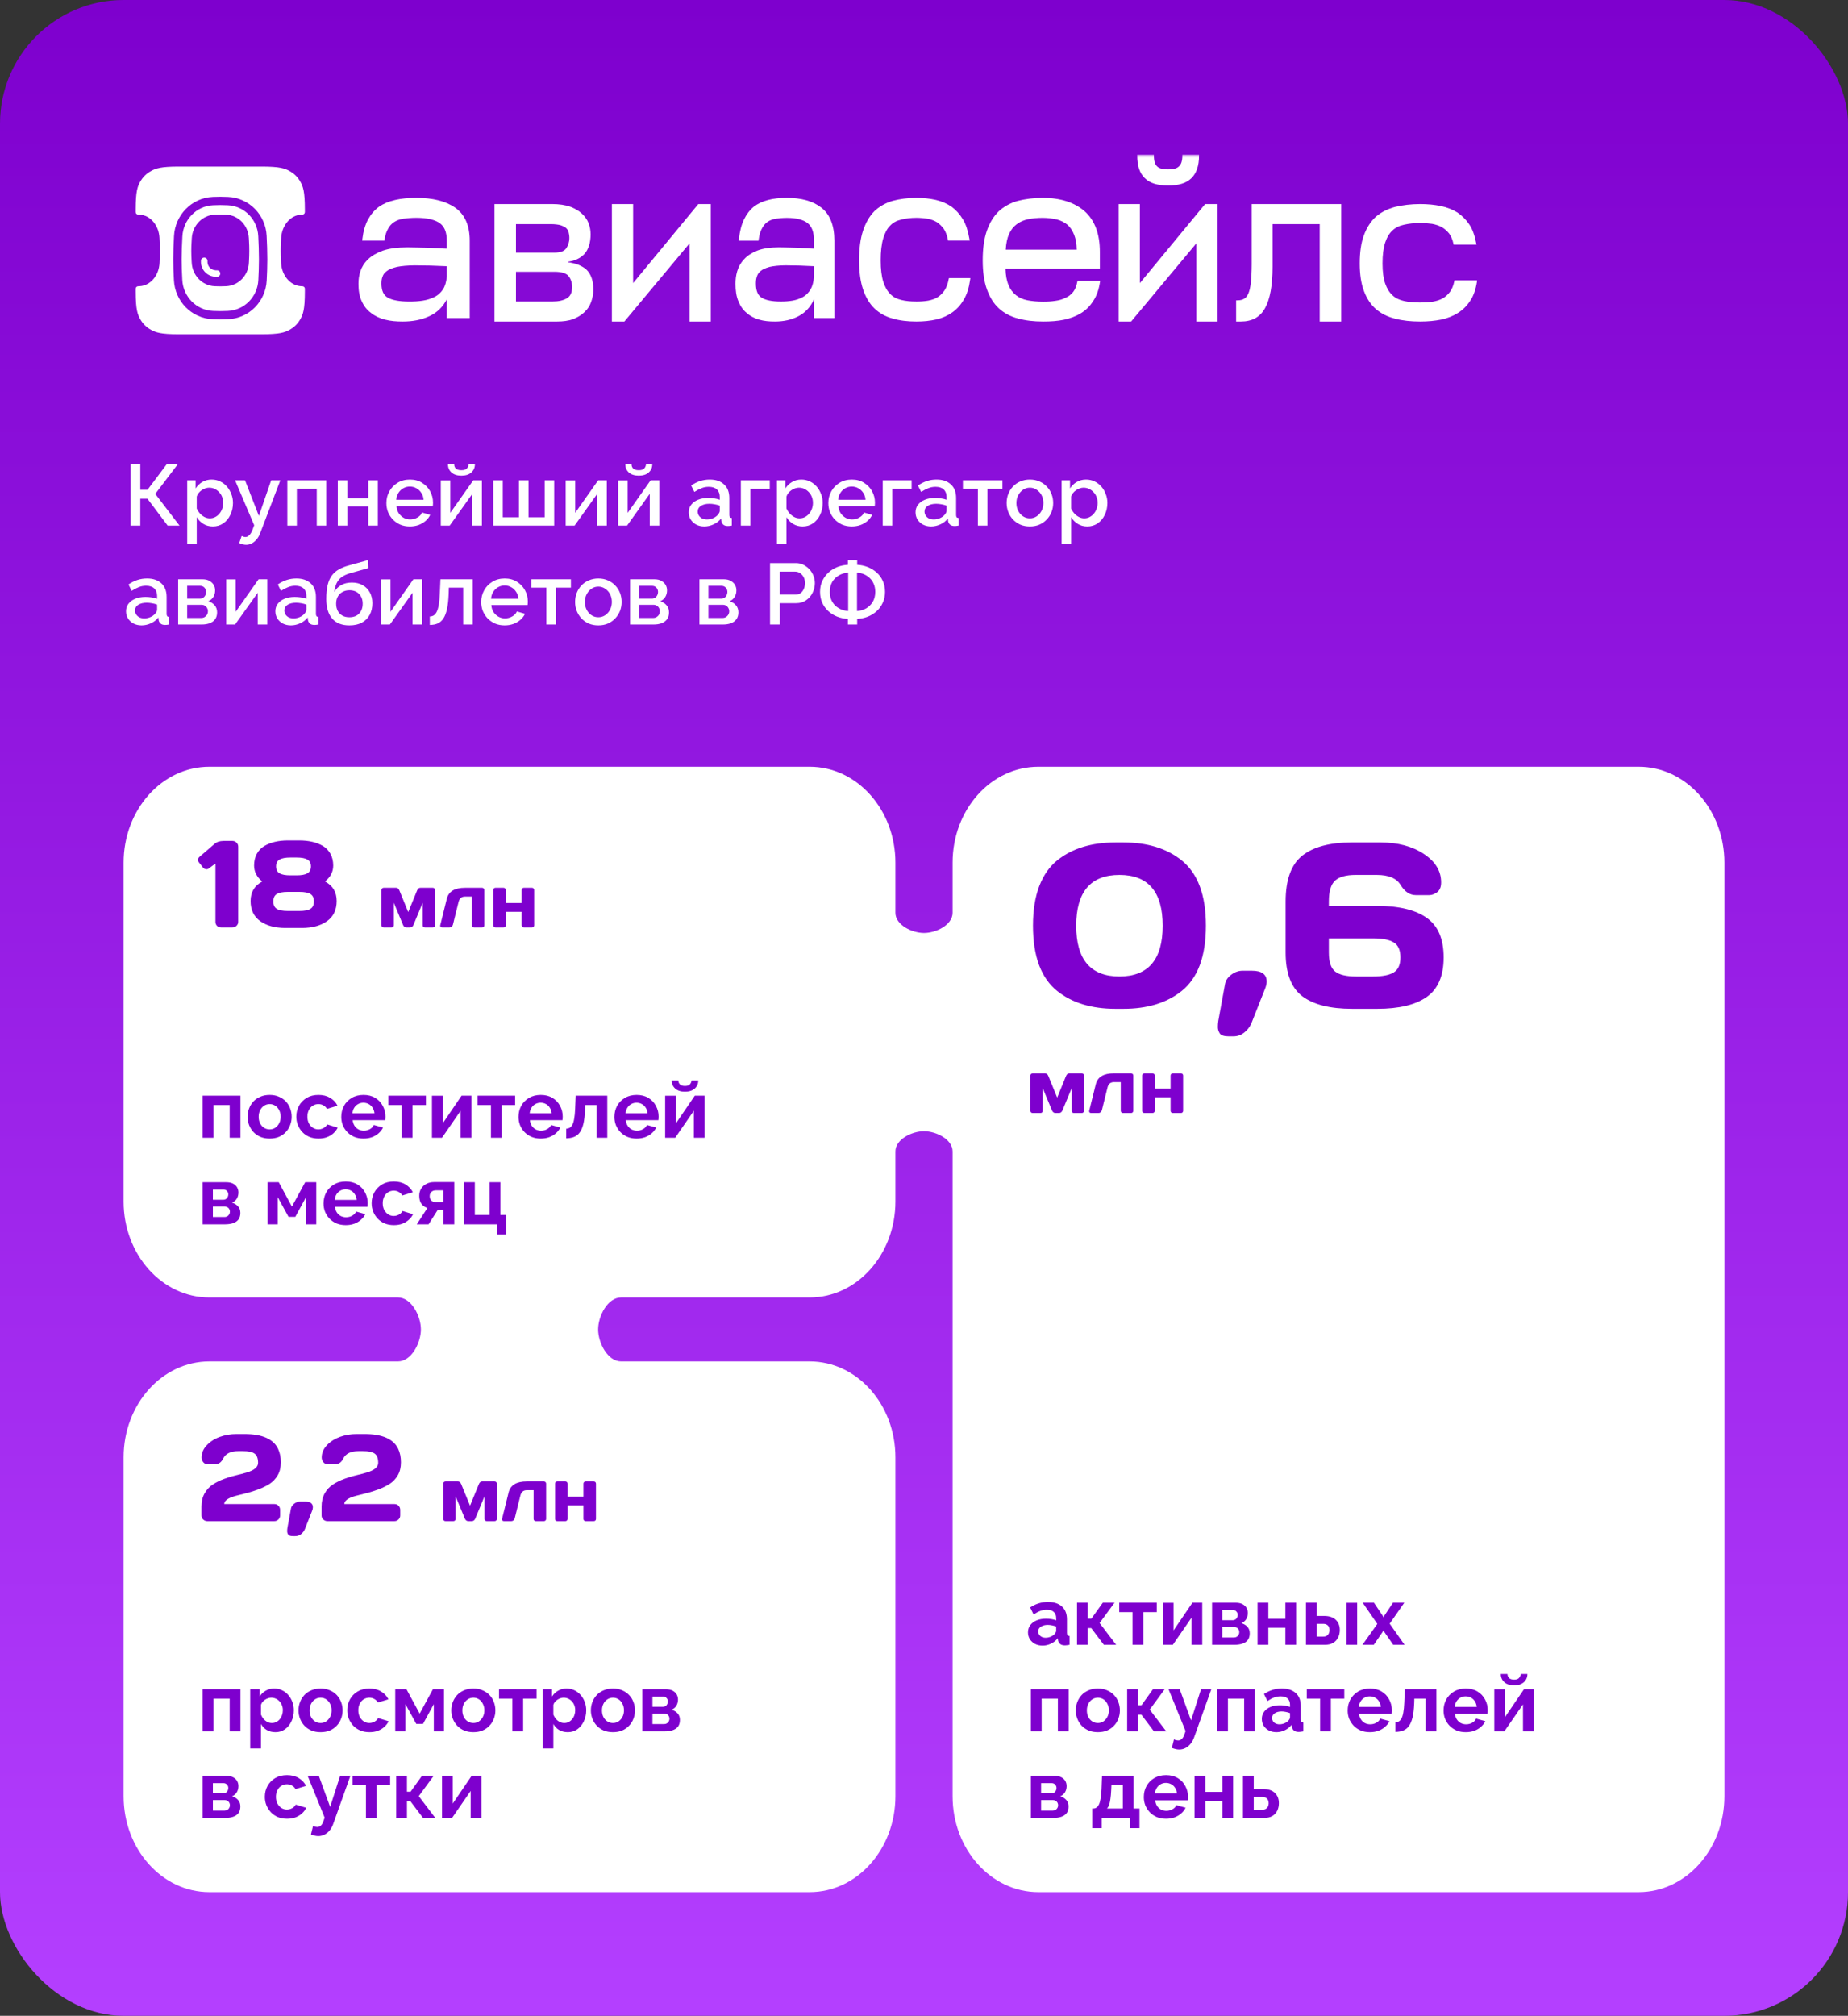 <?xml version="1.0" encoding="UTF-8"?> <svg xmlns="http://www.w3.org/2000/svg" width="299" height="326" viewBox="0 0 299 326" fill="none"><rect x="0" y="0" width="299" height="326" fill="#333333" stroke="none"/><rect width="299" height="326" rx="20" fill="url(#paint0_linear_77_1510)"></rect><g clip-path="url(#clip0_77_1510)"><mask id="mask0_77_1510" style="mask-type:luminance" maskUnits="userSpaceOnUse" x="20" y="25" width="225" height="31"><path d="M245 25H20V56H245V25Z" fill="white"></path></mask><g mask="url(#mask0_77_1510)"><path fill-rule="evenodd" clip-rule="evenodd" d="M28.929 26.938H42.353C45.299 26.938 46.061 27.241 46.797 27.63C47.591 28.051 48.203 28.658 48.627 29.445C49.021 30.174 49.327 30.929 49.327 33.848V34.308C49.327 34.52 49.156 34.692 48.942 34.701C48.877 34.704 48.81 34.707 48.744 34.71C46.961 34.803 45.576 36.49 45.486 38.554C45.475 38.793 45.465 38.991 45.456 39.166L45.456 39.168V39.169C45.432 39.654 45.416 39.973 45.416 40.555C45.416 41.16 45.434 41.537 45.459 42.102C45.465 42.217 45.47 42.34 45.476 42.474C45.566 44.526 46.947 46.194 48.72 46.289C48.795 46.293 48.869 46.296 48.942 46.299C49.156 46.308 49.327 46.48 49.327 46.692V47.152C49.327 50.071 49.021 50.826 48.627 51.555C48.203 52.342 47.591 52.949 46.797 53.37C46.061 53.76 45.299 54.062 42.353 54.062H28.929C25.982 54.062 25.221 53.76 24.485 53.37C23.691 52.949 23.079 52.342 22.654 51.555C22.261 50.826 21.955 50.071 21.955 47.152V46.692C21.955 46.48 22.126 46.308 22.339 46.299C22.423 46.296 22.508 46.291 22.594 46.287C24.351 46.191 25.725 44.547 25.811 42.512C25.815 42.407 25.819 42.31 25.823 42.217L25.823 42.212C25.849 41.627 25.865 41.238 25.865 40.555C25.865 39.862 25.85 39.527 25.826 39.017C25.82 38.867 25.812 38.701 25.804 38.506C25.718 36.463 24.343 34.808 22.579 34.712C22.498 34.708 22.418 34.704 22.339 34.701C22.126 34.692 21.955 34.52 21.955 34.308V33.848C21.955 30.929 22.261 30.174 22.654 29.445C23.079 28.658 23.691 28.051 24.485 27.63C25.221 27.241 25.982 26.938 28.929 26.938ZM34.433 31.849C30.952 32.001 28.323 34.824 28.153 38.176C28.084 39.535 28.029 40.78 28.029 41.947C28.029 43.037 28.077 44.121 28.14 45.335C28.311 48.679 30.941 51.476 34.402 51.629C34.828 51.648 35.248 51.66 35.641 51.66C36.045 51.66 36.48 51.648 36.92 51.628C40.356 51.471 42.984 48.707 43.151 45.372C43.209 44.2 43.253 43.132 43.253 41.947C43.253 40.627 43.204 39.415 43.141 38.127C42.977 34.787 40.349 32.007 36.901 31.852C36.468 31.832 36.04 31.82 35.641 31.82C35.258 31.82 34.848 31.831 34.433 31.849Z" fill="white"></path><path fill-rule="evenodd" clip-rule="evenodd" d="M34.492 33.191C31.758 33.31 29.644 35.535 29.507 38.244C29.438 39.602 29.384 40.817 29.384 41.947C29.384 43 29.431 44.055 29.493 45.267C29.631 47.962 31.742 50.166 34.462 50.287C34.875 50.306 35.274 50.317 35.641 50.317C36.019 50.317 36.432 50.305 36.858 50.286C39.561 50.163 41.663 47.984 41.796 45.306C41.854 44.14 41.897 43.098 41.897 41.947C41.897 40.66 41.849 39.474 41.787 38.193C41.655 35.506 39.551 33.315 36.839 33.193C36.42 33.175 36.014 33.163 35.641 33.163C35.283 33.163 34.894 33.174 34.492 33.191ZM31.027 38.554C31.131 36.49 32.713 34.803 34.751 34.71C35.062 34.696 35.364 34.688 35.641 34.688C35.931 34.688 36.249 34.697 36.577 34.712C38.593 34.808 40.165 36.463 40.263 38.506C40.272 38.701 40.281 38.867 40.289 39.017C40.315 39.528 40.333 39.862 40.333 40.555C40.333 41.238 40.314 41.627 40.285 42.212C40.28 42.306 40.275 42.406 40.27 42.512C40.173 44.547 38.603 46.191 36.594 46.287C36.26 46.303 35.936 46.312 35.641 46.312C35.356 46.312 35.044 46.303 34.724 46.289C32.698 46.194 31.12 44.526 31.017 42.474C31.01 42.34 31.004 42.218 30.997 42.103V42.102C30.968 41.537 30.948 41.16 30.948 40.555C30.948 39.973 30.966 39.654 30.994 39.169C31.004 38.993 31.015 38.795 31.027 38.554Z" fill="white"></path><path d="M33.042 41.663C32.75 41.663 32.513 41.897 32.513 42.187V42.456L32.513 42.469C32.569 43.561 33.399 44.653 34.812 44.761L34.833 44.763H35.112C35.404 44.763 35.641 44.528 35.641 44.238C35.641 43.949 35.404 43.714 35.112 43.714H34.875C34.062 43.643 33.607 43.038 33.571 42.429V42.187C33.571 41.897 33.334 41.663 33.042 41.663Z" fill="white"></path><path d="M192.771 28.812C191.928 29.641 190.665 30 189.002 30C187.345 30 186.047 29.641 185.229 28.812C184.384 28.013 184 26.785 184 25.202V25H186.698V25.202C186.698 26.052 186.886 26.598 187.202 26.896L187.212 26.906C187.533 27.235 188.125 27.396 188.998 27.396C189.871 27.396 190.433 27.235 190.754 26.906L190.764 26.896C191.089 26.598 191.302 26.047 191.302 25.202V25H194V25.202C194 26.79 193.581 28.018 192.771 28.812Z" fill="white"></path><path fill-rule="evenodd" clip-rule="evenodd" d="M173.642 47.213C173.948 46.804 174.154 46.291 174.298 45.612L174.344 45.422H178L177.961 45.687C177.776 46.85 177.437 47.847 176.896 48.653C176.367 49.489 175.718 50.145 174.913 50.641C174.114 51.136 173.206 51.476 172.194 51.7C171.141 51.925 170.021 52 168.796 52C167.273 52 165.928 51.85 164.727 51.51C163.519 51.211 162.456 50.641 161.616 49.874C160.776 49.102 160.133 48.072 159.679 46.793C159.225 45.543 159 43.97 159 42.109C159 40.209 159.219 38.596 159.673 37.311C160.122 36.032 160.765 34.967 161.604 34.16L161.611 34.154C162.443 33.394 163.473 32.824 164.68 32.484H164.686C165.882 32.184 167.227 32 168.715 32C171.55 32 173.815 32.714 175.488 34.16C177.133 35.623 177.954 37.83 177.954 40.75V43.452H162.686C162.708 44.512 162.881 45.393 163.145 46.05C163.426 46.752 163.847 47.311 164.364 47.726C164.882 48.146 165.508 48.423 166.25 48.567C167.009 48.711 167.842 48.786 168.785 48.786C169.515 48.786 170.165 48.751 170.808 48.642H170.82C171.412 48.567 171.941 48.394 172.436 48.146L172.442 48.141H172.447C172.918 47.939 173.292 47.634 173.642 47.213ZM164.508 36.257C163.99 36.637 163.57 37.161 163.254 37.864C162.961 38.515 162.783 39.333 162.725 40.381H174.212C174.195 39.402 174.051 38.619 173.793 37.968C173.511 37.259 173.16 36.741 172.683 36.326C172.199 35.94 171.642 35.664 170.975 35.485C170.291 35.341 169.532 35.232 168.71 35.232C167.842 35.232 167.083 35.306 166.364 35.45C165.663 35.589 165.031 35.871 164.508 36.257Z" fill="white"></path><path d="M202.389 45.732C202.454 44.962 202.524 43.971 202.524 42.72V33H217V52H213.524V36.244H205.897V43.166C205.897 46.149 205.481 48.385 204.692 49.81C203.881 51.305 202.556 52 200.767 52H200V48.571H200.216C200.649 48.571 200.989 48.495 201.254 48.339L201.264 48.333L201.27 48.327C201.519 48.212 201.768 47.928 201.962 47.511C202.152 47.099 202.286 46.538 202.389 45.732Z" fill="white"></path><path d="M153.492 45.157C153.355 45.906 153.121 46.499 152.833 46.948C152.501 47.438 152.141 47.783 151.717 48.06C151.254 48.336 150.758 48.515 150.186 48.619C149.576 48.728 148.96 48.763 148.269 48.763C147.338 48.763 146.521 48.688 145.808 48.509C145.072 48.331 144.484 48.02 144.031 47.541L144.027 47.536C143.536 47.052 143.171 46.389 142.899 45.531C142.632 44.679 142.491 43.527 142.491 42.104C142.491 40.646 142.627 39.489 142.899 38.561C143.171 37.662 143.536 36.965 144.027 36.487L144.031 36.482C144.484 36.004 145.072 35.687 145.808 35.514C146.521 35.335 147.344 35.226 148.269 35.226C148.911 35.226 149.527 35.295 150.083 35.37C150.617 35.479 151.112 35.652 151.575 35.929C152 36.205 152.365 36.556 152.697 37.011C152.991 37.461 153.225 38.02 153.355 38.728L153.388 38.913H156.896L156.847 38.642C156.635 37.409 156.314 36.343 155.807 35.497C155.305 34.661 154.69 33.976 153.971 33.44L153.966 33.434C153.247 32.939 152.381 32.559 151.423 32.334C150.431 32.109 149.402 32 148.275 32C146.826 32 145.557 32.184 144.424 32.484H144.418C143.275 32.824 142.267 33.394 141.472 34.154L141.466 34.16C140.671 34.967 140.062 36.032 139.636 37.311C139.206 38.596 139 40.209 139 42.109C139 43.97 139.212 45.543 139.636 46.793C140.062 48.072 140.677 49.102 141.472 49.874C142.267 50.641 143.275 51.211 144.418 51.51C145.557 51.85 146.831 52 148.275 52C149.441 52 150.502 51.891 151.493 51.666C152.457 51.441 153.318 51.061 154.075 50.525C154.837 49.99 155.448 49.304 155.953 48.429C156.46 47.582 156.782 46.516 156.962 45.243L157 44.978H153.536L153.492 45.157Z" fill="white"></path><path d="M235.298 45.499L235.333 45.318V45.329H239L238.959 45.581C238.77 46.79 238.432 47.803 237.896 48.607C237.361 49.439 236.718 50.09 235.913 50.599C235.114 51.108 234.206 51.469 233.188 51.683C232.141 51.896 231.021 52 229.79 52C228.267 52 226.921 51.858 225.721 51.535C224.513 51.25 223.45 50.709 222.611 49.981C221.772 49.247 221.127 48.268 220.673 47.053C220.225 45.865 220 44.371 220 42.604C220 40.798 220.219 39.266 220.673 38.045C221.121 36.831 221.765 35.818 222.604 35.052L222.611 35.047C223.45 34.324 224.513 33.783 225.721 33.46H225.726C226.921 33.175 228.261 33 229.79 33C230.98 33 232.068 33.104 233.113 33.318C234.131 33.531 235.04 33.892 235.798 34.363L235.804 34.368C236.563 34.877 237.212 35.528 237.741 36.322C238.275 37.126 238.615 38.139 238.839 39.31L238.891 39.567H235.189L235.154 39.392C235.016 38.719 234.769 38.188 234.459 37.761C234.109 37.329 233.722 36.995 233.274 36.732C232.786 36.469 232.263 36.305 231.7 36.201C231.113 36.13 230.463 36.065 229.784 36.065C228.807 36.065 227.939 36.169 227.186 36.338C226.411 36.502 225.79 36.803 225.312 37.258L225.306 37.263C224.789 37.717 224.404 38.379 224.116 39.233C223.829 40.114 223.686 41.214 223.686 42.599C223.686 43.95 223.835 45.045 224.116 45.855C224.404 46.67 224.789 47.299 225.306 47.759L225.312 47.764C225.79 48.219 226.411 48.514 227.186 48.684C227.939 48.853 228.801 48.925 229.784 48.925C230.515 48.925 231.165 48.892 231.808 48.788C232.412 48.689 232.935 48.52 233.423 48.257C233.872 47.994 234.251 47.666 234.602 47.201C234.907 46.774 235.154 46.21 235.298 45.499Z" fill="white"></path><path fill-rule="evenodd" clip-rule="evenodd" d="M132.902 33.589C131.543 32.518 129.656 32 127.303 32C126.175 32 125.143 32.109 124.272 32.34C123.364 32.564 122.584 32.944 121.939 33.445L121.933 33.451C121.283 33.992 120.769 34.678 120.364 35.519C119.954 36.365 119.687 37.425 119.554 38.663L119.528 38.922H122.728L122.754 38.726C122.851 38.006 123.005 37.448 123.251 37.004L123.261 36.993C123.477 36.544 123.748 36.204 124.113 35.933C124.477 35.663 124.907 35.484 125.441 35.38C125.959 35.306 126.605 35.236 127.313 35.236C128.938 35.236 130.031 35.565 130.703 36.112C131.353 36.642 131.702 37.551 131.702 38.91V40.212C131.32 40.207 130.971 40.179 130.64 40.153L130.513 40.143H130.492C130.077 40.143 129.656 40.108 129.231 40.068H129.21C128.99 40.068 128.774 40.062 128.543 40.051H128.523C128.287 40.039 128.036 40.033 127.769 40.033C127.522 40.033 127.272 40.028 127 40.016H126.954C126.666 40.005 126.359 39.999 126.031 39.999C124.605 39.999 123.431 40.183 122.518 40.529H122.513C121.611 40.903 120.892 41.358 120.374 41.945C119.825 42.527 119.477 43.183 119.272 43.88C119.067 44.571 119 45.262 119 45.907C119 46.99 119.134 47.952 119.477 48.735C119.785 49.501 120.231 50.157 120.821 50.624C121.375 51.125 122.056 51.47 122.831 51.695C123.61 51.925 124.451 52 125.375 52C126.774 52 128.056 51.735 129.205 51.13C130.317 50.543 131.154 49.627 131.702 48.401V51.447H135V38.899C134.995 36.486 134.287 34.672 132.902 33.589ZM131.697 44.75C131.635 45.608 131.441 46.299 131.144 46.806C130.83 47.33 130.43 47.744 129.943 48.015C129.435 48.297 128.867 48.51 128.23 48.62C127.585 48.729 126.974 48.764 126.323 48.764C124.888 48.764 123.852 48.545 123.211 48.13C122.61 47.744 122.298 47.03 122.298 45.861C122.298 45.47 122.328 45.095 122.446 44.767L122.457 44.744C122.538 44.427 122.739 44.099 123.071 43.834L123.082 43.823C123.374 43.563 123.856 43.35 124.508 43.166C125.149 43.022 126.051 42.913 127.154 42.913C127.466 42.913 127.789 42.919 128.134 42.93H128.18C128.539 42.942 128.918 42.947 129.312 42.947C130.046 42.982 130.856 43.016 131.702 43.051V44.75H131.697Z" fill="white"></path><path fill-rule="evenodd" clip-rule="evenodd" d="M91.854 42.401C93.103 42.569 94.119 42.94 94.859 43.583C95.611 44.307 96.005 45.379 96 46.839C96 47.58 95.854 48.235 95.638 48.849C95.416 49.48 95.049 50.031 94.54 50.5C94.038 50.963 93.427 51.351 92.708 51.618H92.703C91.946 51.89 91.092 52 90.108 52H80V33H89.351C90.476 33 91.438 33.151 92.222 33.417H92.232C93.011 33.718 93.627 34.066 94.135 34.535C94.638 35.004 95.011 35.514 95.232 36.111C95.448 36.69 95.557 37.275 95.557 37.901C95.557 39.273 95.2 40.38 94.524 41.104L94.519 41.11C93.859 41.782 92.973 42.199 91.854 42.338V42.401ZM89.114 36.244H83.481V40.855H89.74C90.681 40.855 91.292 40.606 91.611 40.171C91.93 39.691 92.119 39.146 92.119 38.457C92.119 38.115 92.059 37.808 91.989 37.512C91.935 37.287 91.8 37.101 91.6 36.887C91.395 36.702 91.092 36.562 90.681 36.418C90.286 36.313 89.751 36.244 89.114 36.244ZM89.422 48.756C90.405 48.756 91.162 48.577 91.74 48.229C92.276 47.91 92.562 47.331 92.562 46.428C92.562 45.697 92.368 45.124 91.989 44.649C91.638 44.215 90.897 43.954 89.697 43.954H83.481V48.756H89.422Z" fill="white"></path><path d="M102.436 45.785V33H99V52H101.017L111.569 39.355V52H115V33H112.983L102.436 45.785Z" fill="white"></path><path fill-rule="evenodd" clip-rule="evenodd" d="M67.352 32C70 32 72.123 32.518 73.652 33.59C75.204 34.673 76 36.487 76 38.901V51.447H72.29V48.4C71.673 49.627 70.739 50.543 69.481 51.13C68.189 51.735 66.746 52 65.171 52C64.133 52 63.187 51.925 62.31 51.695C61.438 51.47 60.671 51.124 60.048 50.623C59.385 50.157 58.883 49.5 58.537 48.734C58.15 47.95 58 46.989 58 45.906C58 45.26 58.075 44.569 58.306 43.878C58.537 43.181 58.929 42.524 59.546 41.942C60.135 41.361 60.942 40.906 61.946 40.531H61.952C62.979 40.185 64.3 40.001 65.904 40.001C66.273 40.001 66.619 40.007 66.942 40.018H66.994C67.3 40.03 67.583 40.036 67.86 40.036C68.16 40.036 68.442 40.041 68.708 40.053H68.731C68.99 40.065 69.233 40.07 69.481 40.07H69.504C69.988 40.111 70.462 40.145 70.929 40.145H70.952L71.095 40.155C71.468 40.181 71.861 40.209 72.29 40.214V38.901C72.29 37.541 71.898 36.631 71.165 36.101C70.41 35.554 69.181 35.226 67.352 35.226C66.556 35.226 65.829 35.295 65.246 35.37C64.64 35.474 64.162 35.652 63.752 35.923C63.342 36.194 63.037 36.533 62.794 36.983L62.788 36.988V37C62.517 37.444 62.338 38.002 62.229 38.722L62.2 38.918H58.6L58.629 38.659C58.779 37.42 59.079 36.361 59.54 35.514C59.996 34.673 60.573 33.987 61.306 33.446L61.312 33.44C62.038 32.939 62.915 32.565 63.942 32.34C64.923 32.109 66.083 32 67.352 32ZM71.667 46.81C72.002 46.303 72.215 45.612 72.29 44.753H72.296V43.054C71.344 43.02 70.427 42.985 69.608 42.95C69.163 42.95 68.737 42.945 68.333 42.933H68.281C67.894 42.922 67.531 42.916 67.179 42.916C65.938 42.916 64.923 43.025 64.202 43.169C63.469 43.354 62.927 43.567 62.598 43.826L62.587 43.838C62.212 44.103 61.987 44.431 61.894 44.748L61.883 44.771C61.75 45.099 61.715 45.474 61.715 45.865C61.715 47.035 62.067 47.749 62.742 48.135C63.464 48.55 64.629 48.768 66.244 48.768C66.977 48.768 67.663 48.734 68.39 48.624C69.106 48.515 69.746 48.302 70.317 48.02C70.865 47.749 71.321 47.334 71.667 46.81Z" fill="white"></path><path d="M184.431 45.785V33H181V52H183.011L193.568 39.355V52H197V33H194.983L184.431 45.785Z" fill="white"></path></g></g><path d="M21.134 85V75.06H22.702V79.218H23.864L26.986 75.06H28.778L25.124 79.876L29.044 85H27.126L23.864 80.66H22.702V85H21.134ZM34.447 85.14C33.859 85.14 33.341 85 32.893 84.72C32.445 84.44 32.091 84.076 31.829 83.628V87.982H30.289V77.678H31.647V78.994C31.927 78.555 32.291 78.205 32.739 77.944C33.187 77.683 33.687 77.552 34.237 77.552C34.741 77.552 35.203 77.655 35.623 77.86C36.043 78.056 36.407 78.331 36.715 78.686C37.023 79.041 37.261 79.447 37.429 79.904C37.607 80.352 37.695 80.828 37.695 81.332C37.695 82.032 37.555 82.671 37.275 83.25C37.005 83.829 36.622 84.291 36.127 84.636C35.642 84.972 35.082 85.14 34.447 85.14ZM33.943 83.824C34.27 83.824 34.564 83.754 34.825 83.614C35.096 83.474 35.325 83.287 35.511 83.054C35.707 82.821 35.857 82.555 35.959 82.256C36.062 81.957 36.113 81.649 36.113 81.332C36.113 80.996 36.057 80.679 35.945 80.38C35.833 80.081 35.67 79.82 35.455 79.596C35.25 79.372 35.007 79.195 34.727 79.064C34.457 78.933 34.158 78.868 33.831 78.868C33.635 78.868 33.43 78.905 33.215 78.98C33.001 79.055 32.8 79.157 32.613 79.288C32.427 79.419 32.263 79.573 32.123 79.75C31.983 79.927 31.885 80.114 31.829 80.31V82.228C31.96 82.527 32.133 82.797 32.347 83.04C32.562 83.273 32.809 83.465 33.089 83.614C33.369 83.754 33.654 83.824 33.943 83.824ZM39.828 88.108C39.66 88.108 39.483 88.085 39.296 88.038C39.109 87.991 38.913 87.921 38.708 87.828L39.1 86.68C39.212 86.736 39.319 86.778 39.422 86.806C39.525 86.834 39.618 86.848 39.702 86.848C39.935 86.848 40.145 86.75 40.332 86.554C40.528 86.367 40.701 86.083 40.85 85.7L41.13 84.944L38.036 77.678H39.646L41.886 83.432L43.874 77.678H45.358L42.138 86.12C41.98 86.559 41.779 86.923 41.536 87.212C41.303 87.501 41.041 87.721 40.752 87.87C40.463 88.029 40.155 88.108 39.828 88.108ZM46.49 85V77.678H52.79V85H51.25V79.036H48.03V85H46.49ZM54.653 85V77.678H56.193V80.59H59.594V77.678H61.135V85H59.594V81.92H56.193V85H54.653ZM66.31 85.14C65.741 85.14 65.223 85.042 64.756 84.846C64.299 84.641 63.902 84.365 63.566 84.02C63.23 83.665 62.969 83.264 62.782 82.816C62.605 82.359 62.516 81.873 62.516 81.36C62.516 80.669 62.675 80.039 62.992 79.47C63.31 78.891 63.753 78.429 64.322 78.084C64.892 77.729 65.559 77.552 66.324 77.552C67.09 77.552 67.748 77.729 68.298 78.084C68.858 78.429 69.292 78.887 69.6 79.456C69.908 80.025 70.062 80.637 70.062 81.29C70.062 81.402 70.058 81.509 70.048 81.612C70.039 81.705 70.03 81.785 70.02 81.85H64.154C64.182 82.279 64.299 82.657 64.504 82.984C64.719 83.301 64.99 83.553 65.316 83.74C65.643 83.917 65.993 84.006 66.366 84.006C66.777 84.006 67.164 83.903 67.528 83.698C67.902 83.493 68.154 83.222 68.284 82.886L69.6 83.264C69.442 83.619 69.199 83.941 68.872 84.23C68.555 84.51 68.177 84.734 67.738 84.902C67.3 85.061 66.824 85.14 66.31 85.14ZM64.112 80.828H68.536C68.508 80.408 68.387 80.039 68.172 79.722C67.967 79.395 67.701 79.143 67.374 78.966C67.057 78.779 66.702 78.686 66.31 78.686C65.928 78.686 65.573 78.779 65.246 78.966C64.929 79.143 64.668 79.395 64.462 79.722C64.257 80.039 64.14 80.408 64.112 80.828ZM71.319 85V77.692H72.859V82.942L76.569 77.678H77.969V85H76.428V79.862L72.76 85H71.319ZM74.65 76.922C73.96 76.922 73.423 76.749 73.04 76.404C72.667 76.059 72.481 75.625 72.481 75.102H73.489C73.489 75.373 73.577 75.597 73.754 75.774C73.941 75.951 74.24 76.04 74.65 76.04C75.052 76.04 75.337 75.956 75.504 75.788C75.682 75.62 75.789 75.391 75.826 75.102H76.835C76.835 75.625 76.643 76.059 76.26 76.404C75.887 76.749 75.35 76.922 74.65 76.922ZM79.809 85V77.678H81.349V83.656H83.967V77.678H85.521V83.656H88.125V77.678H89.665V85H79.809ZM91.526 85V77.692H93.066V82.942L96.776 77.678H98.176V85H96.636V79.862L92.968 85H91.526ZM100.016 85V77.692H101.556V82.942L105.266 77.678H106.666V85H105.126V79.862L101.458 85H100.016ZM103.348 76.922C102.657 76.922 102.12 76.749 101.738 76.404C101.364 76.059 101.178 75.625 101.178 75.102H102.186C102.186 75.373 102.274 75.597 102.452 75.774C102.638 75.951 102.937 76.04 103.348 76.04C103.749 76.04 104.034 75.956 104.202 75.788C104.379 75.62 104.486 75.391 104.524 75.102H105.532C105.532 75.625 105.34 76.059 104.958 76.404C104.584 76.749 104.048 76.922 103.348 76.922ZM111.433 82.858C111.433 82.391 111.564 81.985 111.825 81.64C112.096 81.285 112.464 81.015 112.931 80.828C113.398 80.632 113.939 80.534 114.555 80.534C114.882 80.534 115.213 80.557 115.549 80.604C115.894 80.651 116.198 80.725 116.459 80.828V80.366C116.459 79.853 116.305 79.451 115.997 79.162C115.689 78.873 115.246 78.728 114.667 78.728C114.256 78.728 113.869 78.803 113.505 78.952C113.141 79.092 112.754 79.293 112.343 79.554L111.825 78.518C112.31 78.191 112.796 77.949 113.281 77.79C113.776 77.631 114.294 77.552 114.835 77.552C115.815 77.552 116.585 77.813 117.145 78.336C117.714 78.849 117.999 79.582 117.999 80.534V83.264C117.999 83.441 118.027 83.567 118.083 83.642C118.148 83.717 118.256 83.759 118.405 83.768V85C118.265 85.028 118.139 85.047 118.027 85.056C117.915 85.065 117.822 85.07 117.747 85.07C117.42 85.07 117.173 84.991 117.005 84.832C116.837 84.673 116.739 84.487 116.711 84.272L116.669 83.852C116.352 84.263 115.946 84.58 115.451 84.804C114.956 85.028 114.457 85.14 113.953 85.14C113.468 85.14 113.034 85.042 112.651 84.846C112.268 84.641 111.97 84.365 111.755 84.02C111.54 83.675 111.433 83.287 111.433 82.858ZM116.095 83.306C116.207 83.185 116.296 83.063 116.361 82.942C116.426 82.821 116.459 82.713 116.459 82.62V81.78C116.198 81.677 115.922 81.603 115.633 81.556C115.344 81.5 115.059 81.472 114.779 81.472C114.219 81.472 113.762 81.584 113.407 81.808C113.062 82.032 112.889 82.34 112.889 82.732C112.889 82.947 112.945 83.152 113.057 83.348C113.178 83.544 113.346 83.703 113.561 83.824C113.785 83.945 114.06 84.006 114.387 84.006C114.723 84.006 115.045 83.941 115.353 83.81C115.661 83.679 115.908 83.511 116.095 83.306ZM119.867 85V77.678H124.543V79.036H121.407V85H119.867ZM129.863 85.14C129.275 85.14 128.757 85 128.309 84.72C127.861 84.44 127.507 84.076 127.245 83.628V87.982H125.705V77.678H127.063V78.994C127.343 78.555 127.707 78.205 128.155 77.944C128.603 77.683 129.103 77.552 129.653 77.552C130.157 77.552 130.619 77.655 131.039 77.86C131.459 78.056 131.823 78.331 132.131 78.686C132.439 79.041 132.677 79.447 132.845 79.904C133.023 80.352 133.111 80.828 133.111 81.332C133.111 82.032 132.971 82.671 132.691 83.25C132.421 83.829 132.038 84.291 131.543 84.636C131.058 84.972 130.498 85.14 129.863 85.14ZM129.359 83.824C129.686 83.824 129.98 83.754 130.241 83.614C130.512 83.474 130.741 83.287 130.927 83.054C131.123 82.821 131.273 82.555 131.375 82.256C131.478 81.957 131.529 81.649 131.529 81.332C131.529 80.996 131.473 80.679 131.361 80.38C131.249 80.081 131.086 79.82 130.871 79.596C130.666 79.372 130.423 79.195 130.143 79.064C129.873 78.933 129.574 78.868 129.247 78.868C129.051 78.868 128.846 78.905 128.631 78.98C128.417 79.055 128.216 79.157 128.029 79.288C127.843 79.419 127.679 79.573 127.539 79.75C127.399 79.927 127.301 80.114 127.245 80.31V82.228C127.376 82.527 127.549 82.797 127.763 83.04C127.978 83.273 128.225 83.465 128.505 83.614C128.785 83.754 129.07 83.824 129.359 83.824ZM137.814 85.14C137.245 85.14 136.727 85.042 136.26 84.846C135.803 84.641 135.406 84.365 135.07 84.02C134.734 83.665 134.473 83.264 134.286 82.816C134.109 82.359 134.02 81.873 134.02 81.36C134.02 80.669 134.179 80.039 134.496 79.47C134.814 78.891 135.257 78.429 135.826 78.084C136.396 77.729 137.063 77.552 137.828 77.552C138.594 77.552 139.252 77.729 139.802 78.084C140.362 78.429 140.796 78.887 141.104 79.456C141.412 80.025 141.566 80.637 141.566 81.29C141.566 81.402 141.562 81.509 141.552 81.612C141.543 81.705 141.534 81.785 141.524 81.85H135.658C135.686 82.279 135.803 82.657 136.008 82.984C136.223 83.301 136.494 83.553 136.82 83.74C137.147 83.917 137.497 84.006 137.87 84.006C138.281 84.006 138.668 83.903 139.032 83.698C139.406 83.493 139.658 83.222 139.788 82.886L141.104 83.264C140.946 83.619 140.703 83.941 140.376 84.23C140.059 84.51 139.681 84.734 139.242 84.902C138.804 85.061 138.328 85.14 137.814 85.14ZM135.616 80.828H140.04C140.012 80.408 139.891 80.039 139.676 79.722C139.471 79.395 139.205 79.143 138.878 78.966C138.561 78.779 138.206 78.686 137.814 78.686C137.432 78.686 137.077 78.779 136.75 78.966C136.433 79.143 136.172 79.395 135.966 79.722C135.761 80.039 135.644 80.408 135.616 80.828ZM142.822 85V77.678H147.498V79.036H144.362V85H142.822ZM148.128 82.858C148.128 82.391 148.259 81.985 148.52 81.64C148.791 81.285 149.16 81.015 149.626 80.828C150.093 80.632 150.634 80.534 151.25 80.534C151.577 80.534 151.908 80.557 152.244 80.604C152.59 80.651 152.893 80.725 153.154 80.828V80.366C153.154 79.853 153 79.451 152.692 79.162C152.384 78.873 151.941 78.728 151.362 78.728C150.952 78.728 150.564 78.803 150.2 78.952C149.836 79.092 149.449 79.293 149.038 79.554L148.52 78.518C149.006 78.191 149.491 77.949 149.976 77.79C150.471 77.631 150.989 77.552 151.53 77.552C152.51 77.552 153.28 77.813 153.84 78.336C154.41 78.849 154.694 79.582 154.694 80.534V83.264C154.694 83.441 154.722 83.567 154.778 83.642C154.844 83.717 154.951 83.759 155.1 83.768V85C154.96 85.028 154.834 85.047 154.722 85.056C154.61 85.065 154.517 85.07 154.442 85.07C154.116 85.07 153.868 84.991 153.7 84.832C153.532 84.673 153.434 84.487 153.406 84.272L153.364 83.852C153.047 84.263 152.641 84.58 152.146 84.804C151.652 85.028 151.152 85.14 150.648 85.14C150.163 85.14 149.729 85.042 149.346 84.846C148.964 84.641 148.665 84.365 148.45 84.02C148.236 83.675 148.128 83.287 148.128 82.858ZM152.79 83.306C152.902 83.185 152.991 83.063 153.056 82.942C153.122 82.821 153.154 82.713 153.154 82.62V81.78C152.893 81.677 152.618 81.603 152.328 81.556C152.039 81.5 151.754 81.472 151.474 81.472C150.914 81.472 150.457 81.584 150.102 81.808C149.757 82.032 149.584 82.34 149.584 82.732C149.584 82.947 149.64 83.152 149.752 83.348C149.874 83.544 150.042 83.703 150.256 83.824C150.48 83.945 150.756 84.006 151.082 84.006C151.418 84.006 151.74 83.941 152.048 83.81C152.356 83.679 152.604 83.511 152.79 83.306ZM158.217 85V79.036H155.795V77.678H162.193V79.036H159.757V85H158.217ZM166.634 85.14C166.055 85.14 165.537 85.042 165.08 84.846C164.623 84.641 164.226 84.361 163.89 84.006C163.563 83.651 163.311 83.25 163.134 82.802C162.957 82.345 162.868 81.859 162.868 81.346C162.868 80.833 162.957 80.347 163.134 79.89C163.311 79.433 163.563 79.031 163.89 78.686C164.226 78.331 164.623 78.056 165.08 77.86C165.547 77.655 166.065 77.552 166.634 77.552C167.203 77.552 167.717 77.655 168.174 77.86C168.641 78.056 169.037 78.331 169.364 78.686C169.7 79.031 169.957 79.433 170.134 79.89C170.311 80.347 170.4 80.833 170.4 81.346C170.4 81.859 170.311 82.345 170.134 82.802C169.957 83.25 169.7 83.651 169.364 84.006C169.037 84.361 168.641 84.641 168.174 84.846C167.717 85.042 167.203 85.14 166.634 85.14ZM164.45 81.36C164.45 81.827 164.548 82.247 164.744 82.62C164.94 82.993 165.201 83.287 165.528 83.502C165.855 83.717 166.223 83.824 166.634 83.824C167.035 83.824 167.399 83.717 167.726 83.502C168.062 83.278 168.328 82.979 168.524 82.606C168.72 82.223 168.818 81.803 168.818 81.346C168.818 80.879 168.72 80.459 168.524 80.086C168.328 79.713 168.062 79.419 167.726 79.204C167.399 78.98 167.035 78.868 166.634 78.868C166.223 78.868 165.855 78.98 165.528 79.204C165.201 79.428 164.94 79.727 164.744 80.1C164.548 80.464 164.45 80.884 164.45 81.36ZM175.924 85.14C175.336 85.14 174.818 85 174.37 84.72C173.922 84.44 173.567 84.076 173.306 83.628V87.982H171.766V77.678H173.124V78.994C173.404 78.555 173.768 78.205 174.216 77.944C174.664 77.683 175.163 77.552 175.714 77.552C176.218 77.552 176.68 77.655 177.1 77.86C177.52 78.056 177.884 78.331 178.192 78.686C178.5 79.041 178.738 79.447 178.906 79.904C179.083 80.352 179.172 80.828 179.172 81.332C179.172 82.032 179.032 82.671 178.752 83.25C178.481 83.829 178.098 84.291 177.604 84.636C177.118 84.972 176.558 85.14 175.924 85.14ZM175.42 83.824C175.746 83.824 176.04 83.754 176.302 83.614C176.572 83.474 176.801 83.287 176.988 83.054C177.184 82.821 177.333 82.555 177.436 82.256C177.538 81.957 177.59 81.649 177.59 81.332C177.59 80.996 177.534 80.679 177.422 80.38C177.31 80.081 177.146 79.82 176.932 79.596C176.726 79.372 176.484 79.195 176.204 79.064C175.933 78.933 175.634 78.868 175.308 78.868C175.112 78.868 174.906 78.905 174.692 78.98C174.477 79.055 174.276 79.157 174.09 79.288C173.903 79.419 173.74 79.573 173.6 79.75C173.46 79.927 173.362 80.114 173.306 80.31V82.228C173.436 82.527 173.609 82.797 173.824 83.04C174.038 83.273 174.286 83.465 174.566 83.614C174.846 83.754 175.13 83.824 175.42 83.824ZM20.392 98.858C20.392 98.391 20.523 97.985 20.784 97.64C21.055 97.285 21.423 97.015 21.89 96.828C22.357 96.632 22.898 96.534 23.514 96.534C23.841 96.534 24.172 96.557 24.508 96.604C24.853 96.651 25.157 96.725 25.418 96.828V96.366C25.418 95.853 25.264 95.451 24.956 95.162C24.648 94.873 24.205 94.728 23.626 94.728C23.215 94.728 22.828 94.803 22.464 94.952C22.1 95.092 21.713 95.293 21.302 95.554L20.784 94.518C21.269 94.191 21.755 93.949 22.24 93.79C22.735 93.631 23.253 93.552 23.794 93.552C24.774 93.552 25.544 93.813 26.104 94.336C26.673 94.849 26.958 95.582 26.958 96.534V99.264C26.958 99.441 26.986 99.567 27.042 99.642C27.107 99.717 27.215 99.759 27.364 99.768V101C27.224 101.028 27.098 101.047 26.986 101.056C26.874 101.065 26.781 101.07 26.706 101.07C26.379 101.07 26.132 100.991 25.964 100.832C25.796 100.673 25.698 100.487 25.67 100.272L25.628 99.852C25.311 100.263 24.905 100.58 24.41 100.804C23.915 101.028 23.416 101.14 22.912 101.14C22.427 101.14 21.993 101.042 21.61 100.846C21.227 100.641 20.929 100.365 20.714 100.02C20.499 99.675 20.392 99.287 20.392 98.858ZM25.054 99.306C25.166 99.185 25.255 99.063 25.32 98.942C25.385 98.821 25.418 98.713 25.418 98.62V97.78C25.157 97.677 24.881 97.603 24.592 97.556C24.303 97.5 24.018 97.472 23.738 97.472C23.178 97.472 22.721 97.584 22.366 97.808C22.021 98.032 21.848 98.34 21.848 98.732C21.848 98.947 21.904 99.152 22.016 99.348C22.137 99.544 22.305 99.703 22.52 99.824C22.744 99.945 23.019 100.006 23.346 100.006C23.682 100.006 24.004 99.941 24.312 99.81C24.62 99.679 24.867 99.511 25.054 99.306ZM28.826 101V93.678H32.746C33.213 93.678 33.596 93.767 33.894 93.944C34.202 94.112 34.431 94.331 34.58 94.602C34.73 94.863 34.804 95.153 34.804 95.47C34.804 95.871 34.711 96.226 34.524 96.534C34.338 96.842 34.062 97.075 33.698 97.234C34.118 97.355 34.459 97.57 34.72 97.878C34.991 98.177 35.126 98.564 35.126 99.04C35.126 99.469 35.024 99.833 34.818 100.132C34.613 100.421 34.319 100.641 33.936 100.79C33.563 100.93 33.124 101 32.62 101H28.826ZM30.282 99.936H32.578C32.774 99.936 32.952 99.889 33.11 99.796C33.278 99.693 33.409 99.563 33.502 99.404C33.596 99.236 33.642 99.059 33.642 98.872C33.642 98.667 33.596 98.485 33.502 98.326C33.418 98.167 33.297 98.041 33.138 97.948C32.989 97.855 32.812 97.808 32.606 97.808H30.282V99.936ZM30.282 96.814H32.354C32.55 96.814 32.723 96.767 32.872 96.674C33.022 96.571 33.138 96.436 33.222 96.268C33.306 96.1 33.348 95.923 33.348 95.736C33.348 95.465 33.26 95.232 33.082 95.036C32.905 94.84 32.672 94.742 32.382 94.742H30.282V96.814ZM36.592 101V93.692H38.132V98.942L41.842 93.678H43.242V101H41.702V95.862L38.034 101H36.592ZM44.55 98.858C44.55 98.391 44.681 97.985 44.942 97.64C45.213 97.285 45.581 97.015 46.048 96.828C46.515 96.632 47.056 96.534 47.672 96.534C47.999 96.534 48.33 96.557 48.666 96.604C49.011 96.651 49.315 96.725 49.576 96.828V96.366C49.576 95.853 49.422 95.451 49.114 95.162C48.806 94.873 48.363 94.728 47.784 94.728C47.373 94.728 46.986 94.803 46.622 94.952C46.258 95.092 45.871 95.293 45.46 95.554L44.942 94.518C45.428 94.191 45.913 93.949 46.398 93.79C46.893 93.631 47.411 93.552 47.952 93.552C48.932 93.552 49.702 93.813 50.262 94.336C50.831 94.849 51.116 95.582 51.116 96.534V99.264C51.116 99.441 51.144 99.567 51.2 99.642C51.266 99.717 51.373 99.759 51.522 99.768V101C51.382 101.028 51.256 101.047 51.144 101.056C51.032 101.065 50.939 101.07 50.864 101.07C50.538 101.07 50.29 100.991 50.122 100.832C49.954 100.673 49.856 100.487 49.828 100.272L49.786 99.852C49.469 100.263 49.063 100.58 48.568 100.804C48.074 101.028 47.574 101.14 47.07 101.14C46.585 101.14 46.151 101.042 45.768 100.846C45.386 100.641 45.087 100.365 44.872 100.02C44.657 99.675 44.55 99.287 44.55 98.858ZM49.212 99.306C49.324 99.185 49.413 99.063 49.478 98.942C49.544 98.821 49.576 98.713 49.576 98.62V97.78C49.315 97.677 49.039 97.603 48.75 97.556C48.461 97.5 48.176 97.472 47.896 97.472C47.336 97.472 46.879 97.584 46.524 97.808C46.179 98.032 46.006 98.34 46.006 98.732C46.006 98.947 46.062 99.152 46.174 99.348C46.295 99.544 46.464 99.703 46.678 99.824C46.902 99.945 47.178 100.006 47.504 100.006C47.84 100.006 48.162 99.941 48.47 99.81C48.778 99.679 49.026 99.511 49.212 99.306ZM56.526 101.14C55.304 101.14 54.375 100.771 53.74 100.034C53.106 99.297 52.788 98.242 52.788 96.87C52.788 95.974 52.863 95.218 53.013 94.602C53.171 93.977 53.4 93.463 53.699 93.062C54.007 92.661 54.385 92.334 54.833 92.082C55.29 91.821 55.817 91.611 56.414 91.452L59.536 90.584L59.593 91.872L56.526 92.74C56.041 92.889 55.626 93.085 55.281 93.328C54.944 93.571 54.678 93.888 54.483 94.28C54.286 94.663 54.156 95.148 54.09 95.736C54.352 95.26 54.725 94.887 55.211 94.616C55.696 94.345 56.27 94.21 56.932 94.21C57.614 94.21 58.202 94.355 58.697 94.644C59.191 94.924 59.574 95.316 59.844 95.82C60.115 96.324 60.251 96.903 60.251 97.556C60.251 98.265 60.106 98.891 59.816 99.432C59.536 99.964 59.117 100.384 58.556 100.692C58.006 100.991 57.329 101.14 56.526 101.14ZM56.526 99.824C57.208 99.824 57.735 99.623 58.108 99.222C58.491 98.821 58.682 98.289 58.682 97.626C58.682 96.991 58.491 96.473 58.108 96.072C57.735 95.661 57.208 95.456 56.526 95.456C56.125 95.456 55.761 95.545 55.434 95.722C55.108 95.89 54.851 96.137 54.664 96.464C54.478 96.781 54.385 97.169 54.385 97.626C54.385 98.055 54.468 98.438 54.636 98.774C54.804 99.101 55.047 99.357 55.364 99.544C55.682 99.731 56.069 99.824 56.526 99.824ZM61.639 101V93.692H63.179V98.942L66.889 93.678H68.289V101H66.749V95.862L63.081 101H61.639ZM69.541 101.07V99.698C69.774 99.698 69.984 99.642 70.171 99.53C70.358 99.409 70.521 99.213 70.661 98.942C70.801 98.662 70.913 98.275 70.997 97.78C71.081 97.285 71.137 96.655 71.165 95.89L71.263 93.678H76.485V101H74.945V95.036H72.621L72.593 96.03C72.556 97.01 72.467 97.827 72.327 98.48C72.187 99.124 71.991 99.637 71.739 100.02C71.496 100.393 71.188 100.664 70.815 100.832C70.451 100.991 70.026 101.07 69.541 101.07ZM81.65 101.14C81.081 101.14 80.563 101.042 80.096 100.846C79.639 100.641 79.242 100.365 78.906 100.02C78.57 99.665 78.309 99.264 78.122 98.816C77.945 98.359 77.856 97.873 77.856 97.36C77.856 96.669 78.015 96.039 78.332 95.47C78.65 94.891 79.093 94.429 79.662 94.084C80.231 93.729 80.899 93.552 81.664 93.552C82.43 93.552 83.088 93.729 83.638 94.084C84.198 94.429 84.632 94.887 84.94 95.456C85.248 96.025 85.402 96.637 85.402 97.29C85.402 97.402 85.397 97.509 85.388 97.612C85.379 97.705 85.37 97.785 85.36 97.85H79.494C79.522 98.279 79.639 98.657 79.844 98.984C80.059 99.301 80.329 99.553 80.656 99.74C80.983 99.917 81.333 100.006 81.706 100.006C82.117 100.006 82.504 99.903 82.868 99.698C83.242 99.493 83.493 99.222 83.624 98.886L84.94 99.264C84.781 99.619 84.539 99.941 84.212 100.23C83.895 100.51 83.517 100.734 83.078 100.902C82.639 101.061 82.163 101.14 81.65 101.14ZM79.452 96.828H83.876C83.848 96.408 83.727 96.039 83.512 95.722C83.307 95.395 83.041 95.143 82.714 94.966C82.397 94.779 82.042 94.686 81.65 94.686C81.267 94.686 80.913 94.779 80.586 94.966C80.269 95.143 80.007 95.395 79.802 95.722C79.597 96.039 79.48 96.408 79.452 96.828ZM88.394 101V95.036H85.972V93.678H92.37V95.036H89.934V101H88.394ZM96.812 101.14C96.233 101.14 95.715 101.042 95.258 100.846C94.8 100.641 94.404 100.361 94.068 100.006C93.741 99.651 93.489 99.25 93.312 98.802C93.134 98.345 93.046 97.859 93.046 97.346C93.046 96.833 93.134 96.347 93.312 95.89C93.489 95.433 93.741 95.031 94.068 94.686C94.404 94.331 94.8 94.056 95.258 93.86C95.724 93.655 96.242 93.552 96.812 93.552C97.381 93.552 97.894 93.655 98.352 93.86C98.818 94.056 99.215 94.331 99.542 94.686C99.878 95.031 100.134 95.433 100.312 95.89C100.489 96.347 100.578 96.833 100.578 97.346C100.578 97.859 100.489 98.345 100.312 98.802C100.134 99.25 99.878 99.651 99.542 100.006C99.215 100.361 98.818 100.641 98.352 100.846C97.894 101.042 97.381 101.14 96.812 101.14ZM94.628 97.36C94.628 97.827 94.726 98.247 94.922 98.62C95.118 98.993 95.379 99.287 95.706 99.502C96.032 99.717 96.401 99.824 96.812 99.824C97.213 99.824 97.577 99.717 97.904 99.502C98.24 99.278 98.506 98.979 98.702 98.606C98.898 98.223 98.996 97.803 98.996 97.346C98.996 96.879 98.898 96.459 98.702 96.086C98.506 95.713 98.24 95.419 97.904 95.204C97.577 94.98 97.213 94.868 96.812 94.868C96.401 94.868 96.032 94.98 95.706 95.204C95.379 95.428 95.118 95.727 94.922 96.1C94.726 96.464 94.628 96.884 94.628 97.36ZM101.944 101V93.678H105.864C106.33 93.678 106.713 93.767 107.012 93.944C107.32 94.112 107.548 94.331 107.698 94.602C107.847 94.863 107.922 95.153 107.922 95.47C107.922 95.871 107.828 96.226 107.642 96.534C107.455 96.842 107.18 97.075 106.816 97.234C107.236 97.355 107.576 97.57 107.838 97.878C108.108 98.177 108.244 98.564 108.244 99.04C108.244 99.469 108.141 99.833 107.936 100.132C107.73 100.421 107.436 100.641 107.054 100.79C106.68 100.93 106.242 101 105.738 101H101.944ZM103.4 99.936H105.696C105.892 99.936 106.069 99.889 106.228 99.796C106.396 99.693 106.526 99.563 106.62 99.404C106.713 99.236 106.76 99.059 106.76 98.872C106.76 98.667 106.713 98.485 106.62 98.326C106.536 98.167 106.414 98.041 106.256 97.948C106.106 97.855 105.929 97.808 105.724 97.808H103.4V99.936ZM103.4 96.814H105.472C105.668 96.814 105.84 96.767 105.99 96.674C106.139 96.571 106.256 96.436 106.34 96.268C106.424 96.1 106.466 95.923 106.466 95.736C106.466 95.465 106.377 95.232 106.2 95.036C106.022 94.84 105.789 94.742 105.5 94.742H103.4V96.814ZM113.168 101V93.678H117.088C117.555 93.678 117.937 93.767 118.236 93.944C118.544 94.112 118.773 94.331 118.922 94.602C119.071 94.863 119.146 95.153 119.146 95.47C119.146 95.871 119.053 96.226 118.866 96.534C118.679 96.842 118.404 97.075 118.04 97.234C118.46 97.355 118.801 97.57 119.062 97.878C119.333 98.177 119.468 98.564 119.468 99.04C119.468 99.469 119.365 99.833 119.16 100.132C118.955 100.421 118.661 100.641 118.278 100.79C117.905 100.93 117.466 101 116.962 101H113.168ZM114.624 99.936H116.92C117.116 99.936 117.293 99.889 117.452 99.796C117.62 99.693 117.751 99.563 117.844 99.404C117.937 99.236 117.984 99.059 117.984 98.872C117.984 98.667 117.937 98.485 117.844 98.326C117.76 98.167 117.639 98.041 117.48 97.948C117.331 97.855 117.153 97.808 116.948 97.808H114.624V99.936ZM114.624 96.814H116.696C116.892 96.814 117.065 96.767 117.214 96.674C117.363 96.571 117.48 96.436 117.564 96.268C117.648 96.1 117.69 95.923 117.69 95.736C117.69 95.465 117.601 95.232 117.424 95.036C117.247 94.84 117.013 94.742 116.724 94.742H114.624V96.814ZM124.589 101V91.06H128.761C129.209 91.06 129.619 91.153 129.993 91.34C130.366 91.527 130.693 91.774 130.973 92.082C131.253 92.39 131.467 92.735 131.617 93.118C131.766 93.501 131.841 93.893 131.841 94.294C131.841 94.845 131.715 95.372 131.463 95.876C131.22 96.371 130.87 96.772 130.413 97.08C129.965 97.388 129.442 97.542 128.845 97.542H126.157V101H124.589ZM126.157 96.156H128.747C129.045 96.156 129.307 96.077 129.531 95.918C129.755 95.75 129.927 95.526 130.049 95.246C130.179 94.966 130.245 94.649 130.245 94.294C130.245 93.93 130.17 93.608 130.021 93.328C129.871 93.048 129.675 92.833 129.433 92.684C129.199 92.525 128.943 92.446 128.663 92.446H126.157V96.156ZM137.189 101V100.09C136.583 100.062 136.004 99.941 135.453 99.726C134.912 99.511 134.431 99.213 134.011 98.83C133.601 98.447 133.274 97.995 133.031 97.472C132.798 96.94 132.681 96.357 132.681 95.722C132.681 95.05 132.807 94.453 133.059 93.93C133.311 93.398 133.647 92.945 134.067 92.572C134.487 92.189 134.963 91.895 135.495 91.69C136.037 91.485 136.601 91.368 137.189 91.34V90.584H138.687V91.34C139.285 91.368 139.854 91.489 140.395 91.704C140.937 91.919 141.417 92.213 141.837 92.586C142.257 92.959 142.589 93.412 142.831 93.944C143.074 94.476 143.195 95.069 143.195 95.722C143.195 96.375 143.069 96.968 142.817 97.5C142.575 98.023 142.243 98.475 141.823 98.858C141.403 99.231 140.923 99.525 140.381 99.74C139.84 99.945 139.275 100.062 138.687 100.09V101H137.189ZM137.231 98.816V92.614C136.69 92.642 136.191 92.787 135.733 93.048C135.285 93.3 134.926 93.65 134.655 94.098C134.394 94.546 134.263 95.087 134.263 95.722C134.263 96.198 134.343 96.627 134.501 97.01C134.669 97.383 134.889 97.701 135.159 97.962C135.439 98.214 135.757 98.415 136.111 98.564C136.475 98.713 136.849 98.797 137.231 98.816ZM138.659 98.816C139.191 98.788 139.681 98.648 140.129 98.396C140.577 98.135 140.937 97.78 141.207 97.332C141.478 96.875 141.613 96.338 141.613 95.722C141.613 95.246 141.534 94.821 141.375 94.448C141.226 94.075 141.011 93.757 140.731 93.496C140.451 93.225 140.134 93.015 139.779 92.866C139.425 92.717 139.051 92.633 138.659 92.614V98.816Z" fill="white"></path><path d="M20 139.511C20 130.945 26.212 124 33.875 124H131C138.663 124 144.875 130.945 144.875 139.511V147.619C144.875 149.582 147.537 150.886 149.5 150.886C151.463 150.886 154.125 149.582 154.125 147.619V139.511C154.125 130.945 160.337 124 168 124H265.125C272.788 124 279 130.945 279 139.511V290.489C279 299.055 272.788 306 265.125 306H168C160.337 306 154.125 299.055 154.125 290.489V186.211C154.125 184.248 151.463 182.943 149.5 182.943C147.537 182.943 144.875 184.248 144.875 186.211V194.318C144.875 202.885 138.663 209.83 131 209.83H100.482C98.316 209.83 96.775 212.833 96.775 215C96.775 217.167 98.316 220.17 100.482 220.17H131C138.663 220.17 144.875 227.115 144.875 235.682V290.489C144.875 299.055 138.663 306 131 306H33.875C26.212 306 20 299.055 20 290.489V235.682C20 227.115 26.212 220.17 33.875 220.17H64.392C66.559 220.17 68.1 217.167 68.1 215C68.1 212.833 66.559 209.83 64.392 209.83H33.875C26.212 209.83 20 202.885 20 194.318V139.511Z" fill="white"></path><path d="M32.793 184V177.188H38.903V184H37.161V178.709H34.535V184H32.793ZM43.632 184.13C43.078 184.13 42.579 184.039 42.137 183.857C41.695 183.666 41.318 183.406 41.006 183.077C40.703 182.748 40.469 182.371 40.304 181.946C40.14 181.521 40.057 181.075 40.057 180.607C40.057 180.13 40.14 179.68 40.304 179.255C40.469 178.83 40.703 178.453 41.006 178.124C41.318 177.795 41.695 177.539 42.137 177.357C42.579 177.166 43.078 177.071 43.632 177.071C44.187 177.071 44.681 177.166 45.114 177.357C45.556 177.539 45.933 177.795 46.245 178.124C46.557 178.453 46.791 178.83 46.947 179.255C47.112 179.68 47.194 180.13 47.194 180.607C47.194 181.075 47.112 181.521 46.947 181.946C46.791 182.371 46.557 182.748 46.245 183.077C45.942 183.406 45.569 183.666 45.127 183.857C44.685 184.039 44.187 184.13 43.632 184.13ZM41.851 180.607C41.851 181.006 41.929 181.361 42.085 181.673C42.241 181.976 42.454 182.215 42.722 182.388C42.991 182.561 43.294 182.648 43.632 182.648C43.962 182.648 44.261 182.561 44.529 182.388C44.798 182.206 45.01 181.963 45.166 181.66C45.331 181.348 45.413 180.993 45.413 180.594C45.413 180.204 45.331 179.853 45.166 179.541C45.01 179.229 44.798 178.986 44.529 178.813C44.261 178.64 43.962 178.553 43.632 178.553C43.294 178.553 42.991 178.644 42.722 178.826C42.454 178.999 42.241 179.242 42.085 179.554C41.929 179.857 41.851 180.208 41.851 180.607ZM51.542 184.13C50.987 184.13 50.489 184.039 50.047 183.857C49.605 183.666 49.228 183.406 48.916 183.077C48.604 182.739 48.361 182.358 48.188 181.933C48.023 181.508 47.941 181.062 47.941 180.594C47.941 179.953 48.084 179.368 48.37 178.839C48.665 178.302 49.081 177.873 49.618 177.552C50.156 177.231 50.792 177.071 51.529 177.071C52.266 177.071 52.898 177.231 53.427 177.552C53.956 177.873 54.35 178.293 54.61 178.813L52.907 179.333C52.76 179.082 52.565 178.891 52.322 178.761C52.08 178.622 51.811 178.553 51.516 178.553C51.187 178.553 50.883 178.64 50.606 178.813C50.337 178.978 50.125 179.216 49.969 179.528C49.813 179.831 49.735 180.187 49.735 180.594C49.735 180.993 49.813 181.348 49.969 181.66C50.134 181.963 50.35 182.206 50.619 182.388C50.888 182.561 51.187 182.648 51.516 182.648C51.724 182.648 51.919 182.613 52.101 182.544C52.292 182.475 52.461 182.379 52.608 182.258C52.755 182.137 52.864 181.998 52.933 181.842L54.636 182.362C54.48 182.7 54.251 183.003 53.947 183.272C53.653 183.541 53.301 183.753 52.894 183.909C52.495 184.056 52.045 184.13 51.542 184.13ZM58.804 184.13C58.258 184.13 57.764 184.039 57.322 183.857C56.88 183.666 56.503 183.411 56.191 183.09C55.879 182.761 55.636 182.388 55.463 181.972C55.298 181.547 55.216 181.101 55.216 180.633C55.216 179.983 55.359 179.389 55.645 178.852C55.939 178.315 56.355 177.886 56.893 177.565C57.439 177.236 58.08 177.071 58.817 177.071C59.562 177.071 60.199 177.236 60.728 177.565C61.256 177.886 61.659 178.315 61.937 178.852C62.223 179.381 62.366 179.953 62.366 180.568C62.366 180.672 62.361 180.78 62.353 180.893C62.344 180.997 62.335 181.084 62.327 181.153H57.062C57.096 181.5 57.196 181.803 57.361 182.063C57.534 182.323 57.751 182.522 58.011 182.661C58.279 182.791 58.565 182.856 58.869 182.856C59.215 182.856 59.54 182.774 59.844 182.609C60.156 182.436 60.368 182.21 60.481 181.933L61.976 182.349C61.811 182.696 61.573 183.003 61.261 183.272C60.957 183.541 60.598 183.753 60.182 183.909C59.766 184.056 59.306 184.13 58.804 184.13ZM57.023 180.048H60.585C60.55 179.701 60.45 179.402 60.286 179.151C60.13 178.891 59.922 178.692 59.662 178.553C59.402 178.406 59.111 178.332 58.791 178.332C58.479 178.332 58.193 178.406 57.933 178.553C57.681 178.692 57.473 178.891 57.309 179.151C57.153 179.402 57.057 179.701 57.023 180.048ZM65 184V178.709H62.842V177.188H68.913V178.709H66.742V184H65ZM69.889 184V177.201H71.631V181.673L74.686 177.188H76.272V184H74.53V179.632L71.514 184H69.889ZM79.434 184V178.709H77.276V177.188H83.347V178.709H81.176V184H79.434ZM87.482 184.13C86.936 184.13 86.442 184.039 86 183.857C85.558 183.666 85.181 183.411 84.869 183.09C84.557 182.761 84.315 182.388 84.141 181.972C83.977 181.547 83.894 181.101 83.894 180.633C83.894 179.983 84.037 179.389 84.323 178.852C84.618 178.315 85.034 177.886 85.571 177.565C86.117 177.236 86.759 177.071 87.495 177.071C88.241 177.071 88.878 177.236 89.406 177.565C89.935 177.886 90.338 178.315 90.615 178.852C90.901 179.381 91.044 179.953 91.044 180.568C91.044 180.672 91.04 180.78 91.031 180.893C91.023 180.997 91.014 181.084 91.005 181.153H85.74C85.775 181.5 85.875 181.803 86.039 182.063C86.213 182.323 86.429 182.522 86.689 182.661C86.958 182.791 87.244 182.856 87.547 182.856C87.894 182.856 88.219 182.774 88.522 182.609C88.834 182.436 89.047 182.21 89.159 181.933L90.654 182.349C90.49 182.696 90.251 183.003 89.939 183.272C89.636 183.541 89.276 183.753 88.86 183.909C88.444 184.056 87.985 184.13 87.482 184.13ZM85.701 180.048H89.263C89.229 179.701 89.129 179.402 88.964 179.151C88.808 178.891 88.6 178.692 88.34 178.553C88.08 178.406 87.79 178.332 87.469 178.332C87.157 178.332 86.871 178.406 86.611 178.553C86.36 178.692 86.152 178.891 85.987 179.151C85.831 179.402 85.736 179.701 85.701 180.048ZM91.612 184.091V182.544C91.82 182.535 92.006 182.483 92.171 182.388C92.335 182.293 92.478 182.132 92.6 181.907C92.73 181.673 92.829 181.348 92.898 180.932C92.977 180.516 93.028 179.983 93.055 179.333L93.145 177.188H98.254V184H96.513V178.709H94.68L94.653 179.502C94.619 180.395 94.532 181.136 94.394 181.725C94.255 182.314 94.06 182.782 93.808 183.129C93.566 183.467 93.263 183.71 92.898 183.857C92.534 184.004 92.106 184.082 91.612 184.091ZM102.996 184.13C102.45 184.13 101.956 184.039 101.514 183.857C101.072 183.666 100.695 183.411 100.383 183.09C100.071 182.761 99.828 182.388 99.655 181.972C99.49 181.547 99.408 181.101 99.408 180.633C99.408 179.983 99.551 179.389 99.837 178.852C100.132 178.315 100.548 177.886 101.085 177.565C101.631 177.236 102.272 177.071 103.009 177.071C103.754 177.071 104.391 177.236 104.92 177.565C105.449 177.886 105.852 178.315 106.129 178.852C106.415 179.381 106.558 179.953 106.558 180.568C106.558 180.672 106.554 180.78 106.545 180.893C106.536 180.997 106.528 181.084 106.519 181.153H101.254C101.289 181.5 101.388 181.803 101.553 182.063C101.726 182.323 101.943 182.522 102.203 182.661C102.472 182.791 102.758 182.856 103.061 182.856C103.408 182.856 103.733 182.774 104.036 182.609C104.348 182.436 104.56 182.21 104.673 181.933L106.168 182.349C106.003 182.696 105.765 183.003 105.453 183.272C105.15 183.541 104.79 183.753 104.374 183.909C103.958 184.056 103.499 184.13 102.996 184.13ZM101.215 180.048H104.777C104.742 179.701 104.643 179.402 104.478 179.151C104.322 178.891 104.114 178.692 103.854 178.553C103.594 178.406 103.304 178.332 102.983 178.332C102.671 178.332 102.385 178.406 102.125 178.553C101.874 178.692 101.666 178.891 101.501 179.151C101.345 179.402 101.25 179.701 101.215 180.048ZM107.619 184V177.201H109.361V181.673L112.416 177.188H114.002V184H112.26V179.632L109.244 184H107.619ZM110.817 176.551C110.15 176.551 109.626 176.382 109.244 176.044C108.863 175.697 108.672 175.255 108.672 174.718H109.751C109.751 174.978 109.838 175.195 110.011 175.368C110.185 175.541 110.453 175.628 110.817 175.628C111.181 175.628 111.441 175.546 111.597 175.381C111.762 175.216 111.862 174.995 111.896 174.718H112.975C112.975 175.255 112.785 175.697 112.403 176.044C112.022 176.382 111.493 176.551 110.817 176.551ZM32.793 198V191.188H36.589C37.057 191.188 37.434 191.266 37.72 191.422C38.015 191.578 38.231 191.782 38.37 192.033C38.509 192.284 38.578 192.553 38.578 192.839C38.578 193.22 38.491 193.554 38.318 193.84C38.153 194.126 37.893 194.347 37.538 194.503C37.937 194.616 38.262 194.811 38.513 195.088C38.764 195.357 38.89 195.712 38.89 196.154C38.89 196.579 38.79 196.93 38.591 197.207C38.392 197.476 38.106 197.675 37.733 197.805C37.36 197.935 36.918 198 36.407 198H32.793ZM34.444 196.817H36.355C36.511 196.817 36.654 196.778 36.784 196.7C36.914 196.622 37.014 196.518 37.083 196.388C37.161 196.258 37.2 196.115 37.2 195.959C37.2 195.794 37.165 195.651 37.096 195.53C37.027 195.4 36.927 195.3 36.797 195.231C36.676 195.153 36.533 195.114 36.368 195.114H34.444V196.817ZM34.444 194.022H36.147C36.303 194.022 36.442 193.983 36.563 193.905C36.684 193.827 36.775 193.723 36.836 193.593C36.905 193.463 36.94 193.32 36.94 193.164C36.94 192.939 36.866 192.752 36.719 192.605C36.58 192.449 36.394 192.371 36.16 192.371H34.444V194.022ZM43.279 198V191.188H45.099L47.231 195.127L49.376 191.188H51.17V198H49.519V193.593L47.777 196.791H46.685L44.93 193.593V198H43.279ZM55.934 198.13C55.388 198.13 54.894 198.039 54.452 197.857C54.01 197.666 53.633 197.411 53.321 197.09C53.009 196.761 52.767 196.388 52.593 195.972C52.429 195.547 52.346 195.101 52.346 194.633C52.346 193.983 52.489 193.389 52.775 192.852C53.07 192.315 53.486 191.886 54.023 191.565C54.569 191.236 55.211 191.071 55.947 191.071C56.693 191.071 57.33 191.236 57.858 191.565C58.387 191.886 58.79 192.315 59.067 192.852C59.353 193.381 59.496 193.953 59.496 194.568C59.496 194.672 59.492 194.78 59.483 194.893C59.475 194.997 59.466 195.084 59.457 195.153H54.192C54.227 195.5 54.327 195.803 54.491 196.063C54.665 196.323 54.881 196.522 55.141 196.661C55.41 196.791 55.696 196.856 55.999 196.856C56.346 196.856 56.671 196.774 56.974 196.609C57.286 196.436 57.499 196.21 57.611 195.933L59.106 196.349C58.942 196.696 58.703 197.003 58.391 197.272C58.088 197.541 57.728 197.753 57.312 197.909C56.896 198.056 56.437 198.13 55.934 198.13ZM54.153 194.048H57.715C57.681 193.701 57.581 193.402 57.416 193.151C57.26 192.891 57.052 192.692 56.792 192.553C56.532 192.406 56.242 192.332 55.921 192.332C55.609 192.332 55.323 192.406 55.063 192.553C54.812 192.692 54.604 192.891 54.439 193.151C54.283 193.402 54.188 193.701 54.153 194.048ZM63.73 198.13C63.175 198.13 62.677 198.039 62.235 197.857C61.793 197.666 61.416 197.406 61.104 197.077C60.792 196.739 60.549 196.358 60.376 195.933C60.211 195.508 60.129 195.062 60.129 194.594C60.129 193.953 60.272 193.368 60.558 192.839C60.852 192.302 61.268 191.873 61.806 191.552C62.343 191.231 62.98 191.071 63.717 191.071C64.453 191.071 65.086 191.231 65.615 191.552C66.143 191.873 66.538 192.293 66.798 192.813L65.095 193.333C64.947 193.082 64.752 192.891 64.51 192.761C64.267 192.622 63.998 192.553 63.704 192.553C63.374 192.553 63.071 192.64 62.794 192.813C62.525 192.978 62.313 193.216 62.157 193.528C62.001 193.831 61.923 194.187 61.923 194.594C61.923 194.993 62.001 195.348 62.157 195.66C62.321 195.963 62.538 196.206 62.807 196.388C63.075 196.561 63.374 196.648 63.704 196.648C63.912 196.648 64.107 196.613 64.289 196.544C64.479 196.475 64.648 196.379 64.796 196.258C64.943 196.137 65.051 195.998 65.121 195.842L66.824 196.362C66.668 196.7 66.438 197.003 66.135 197.272C65.84 197.541 65.489 197.753 65.082 197.909C64.683 198.056 64.232 198.13 63.73 198.13ZM67.43 198L69.159 195.348C68.752 195.235 68.427 195.014 68.184 194.685C67.95 194.356 67.833 193.922 67.833 193.385C67.833 192.934 67.937 192.544 68.145 192.215C68.353 191.886 68.639 191.63 69.003 191.448C69.367 191.257 69.787 191.162 70.264 191.162H73.501V198H71.759V195.647H70.836L69.341 198H67.43ZM70.472 194.399H71.759V192.501H70.537C70.225 192.501 69.978 192.588 69.796 192.761C69.614 192.934 69.523 193.16 69.523 193.437C69.523 193.714 69.601 193.944 69.757 194.126C69.922 194.308 70.16 194.399 70.472 194.399ZM80.385 199.651V198H75.081V191.188H76.823V196.479H79.215V191.188H80.957V196.479H81.919V199.651H80.385Z" fill="#7E00CE"></path><path d="M32.137 139.404C32.059 139.294 32.02 139.163 32.02 139.014C32.02 138.864 32.127 138.698 32.342 138.516L34.725 136.465C35.07 136.159 35.548 136.003 36.16 135.996H37.596C37.863 135.996 38.087 136.087 38.27 136.27C38.452 136.452 38.543 136.67 38.543 136.924V149.082C38.543 149.336 38.449 149.554 38.26 149.736C38.071 149.912 37.85 150 37.596 150H35.779C35.525 150 35.307 149.915 35.125 149.746C34.949 149.57 34.861 149.355 34.861 149.102V139.658L33.738 140.479C33.608 140.57 33.458 140.599 33.289 140.566C33.12 140.534 32.983 140.459 32.879 140.342L32.137 139.404ZM46.131 150.078C44.49 150.078 43.149 149.71 42.107 148.975C41.066 148.232 40.545 147.145 40.545 145.713C40.545 144.281 41.173 143.229 42.43 142.559C41.551 141.836 41.111 140.977 41.111 139.98C41.111 139.258 41.258 138.626 41.551 138.086C41.844 137.546 42.251 137.122 42.772 136.816C43.794 136.217 45.066 135.918 46.59 135.918H48.426C49.962 135.918 51.238 136.217 52.254 136.816C52.768 137.122 53.172 137.546 53.465 138.086C53.764 138.626 53.914 139.258 53.914 139.98C53.914 140.983 53.471 141.842 52.586 142.559C53.842 143.223 54.471 144.274 54.471 145.713C54.471 147.145 53.95 148.232 52.908 148.975C51.867 149.71 50.525 150.078 48.885 150.078H46.131ZM44.783 144.58C44.412 144.808 44.227 145.208 44.227 145.781C44.227 146.354 44.412 146.755 44.783 146.982C45.161 147.21 45.75 147.324 46.551 147.324H48.465C49.266 147.324 49.852 147.21 50.223 146.982C50.6 146.755 50.789 146.354 50.789 145.781C50.789 145.208 50.6 144.808 50.223 144.58C49.852 144.352 49.266 144.238 48.465 144.238H46.551C45.75 144.238 45.161 144.352 44.783 144.58ZM45.223 139.014C44.852 139.229 44.666 139.596 44.666 140.117C44.666 140.638 44.852 141.009 45.223 141.23C45.6 141.452 46.19 141.562 46.99 141.562H47.986C48.787 141.562 49.373 141.452 49.744 141.23C50.122 141.009 50.31 140.638 50.31 140.117C50.31 139.596 50.122 139.229 49.744 139.014C49.373 138.792 48.787 138.682 47.986 138.682H46.99C46.19 138.682 45.6 138.792 45.223 139.014Z" fill="#7E00CE"></path><path d="M61.721 149.643V143.941C61.721 143.836 61.754 143.75 61.82 143.684C61.891 143.613 61.977 143.578 62.078 143.578H64.094C64.324 143.578 64.5 143.723 64.621 144.012L66.051 147.504L67.481 144.012C67.602 143.723 67.777 143.578 68.008 143.578H70.023C70.129 143.578 70.215 143.613 70.281 143.684C70.352 143.75 70.387 143.836 70.387 143.941V149.643C70.387 149.748 70.352 149.834 70.281 149.9C70.215 149.967 70.129 150 70.023 150H68.752C68.647 150 68.561 149.967 68.494 149.9C68.428 149.83 68.394 149.744 68.394 149.643V145.98L66.894 149.59C66.773 149.863 66.588 150 66.338 150H65.764C65.518 150 65.334 149.863 65.213 149.59L63.713 145.98V149.643C63.713 149.748 63.678 149.834 63.607 149.9C63.541 149.967 63.455 150 63.35 150H62.078C61.973 150 61.887 149.967 61.82 149.9C61.754 149.834 61.721 149.748 61.721 149.643ZM71.236 149.613L72.291 145.354C72.588 144.17 73.568 143.578 75.232 143.578H78.004C78.106 143.578 78.189 143.613 78.256 143.684C78.326 143.75 78.361 143.836 78.361 143.941V149.643C78.361 149.744 78.326 149.83 78.256 149.9C78.189 149.967 78.106 150 78.004 150H76.691C76.59 150 76.504 149.967 76.434 149.9C76.367 149.83 76.334 149.744 76.334 149.643V144.996H75.232C74.686 144.996 74.34 145.283 74.195 145.857L73.275 149.566C73.24 149.695 73.17 149.801 73.064 149.883C72.963 149.961 72.853 150 72.736 150H71.535C71.43 150 71.35 149.969 71.295 149.906C71.244 149.84 71.219 149.783 71.219 149.736C71.219 149.689 71.225 149.648 71.236 149.613ZM79.803 149.643V143.941C79.803 143.836 79.836 143.75 79.902 143.684C79.973 143.613 80.059 143.578 80.16 143.578H81.473C81.578 143.578 81.664 143.613 81.731 143.684C81.797 143.75 81.83 143.836 81.83 143.941V146.039H84.397V143.941C84.397 143.836 84.43 143.75 84.496 143.684C84.566 143.613 84.654 143.578 84.76 143.578H86.066C86.172 143.578 86.258 143.613 86.324 143.684C86.391 143.75 86.424 143.836 86.424 143.941V149.643C86.424 149.748 86.391 149.834 86.324 149.9C86.258 149.967 86.172 150 86.066 150H84.76C84.654 150 84.566 149.967 84.496 149.9C84.43 149.83 84.397 149.744 84.397 149.643V147.457H81.83V149.643C81.83 149.748 81.795 149.834 81.725 149.9C81.658 149.967 81.574 150 81.473 150H80.16C80.055 150 79.969 149.967 79.902 149.9C79.836 149.834 79.803 149.748 79.803 149.643Z" fill="#7E00CE"></path><path d="M32.793 280V273.188H38.903V280H37.161V274.709H34.535V280H32.793ZM44.568 280.13C44.04 280.13 43.572 280.013 43.164 279.779C42.766 279.536 42.454 279.211 42.228 278.804V282.769H40.486V273.188H42.007V274.358C42.267 273.959 42.597 273.647 42.995 273.422C43.394 273.188 43.849 273.071 44.36 273.071C44.82 273.071 45.24 273.162 45.621 273.344C46.011 273.526 46.349 273.782 46.635 274.111C46.921 274.432 47.142 274.804 47.298 275.229C47.463 275.645 47.545 276.096 47.545 276.581C47.545 277.24 47.415 277.838 47.155 278.375C46.904 278.912 46.553 279.341 46.102 279.662C45.66 279.974 45.149 280.13 44.568 280.13ZM43.983 278.648C44.252 278.648 44.495 278.592 44.711 278.479C44.928 278.366 45.114 278.215 45.27 278.024C45.435 277.825 45.556 277.604 45.634 277.361C45.721 277.11 45.764 276.85 45.764 276.581C45.764 276.295 45.717 276.031 45.621 275.788C45.535 275.545 45.405 275.333 45.231 275.151C45.058 274.96 44.854 274.813 44.62 274.709C44.395 274.605 44.148 274.553 43.879 274.553C43.715 274.553 43.546 274.583 43.372 274.644C43.208 274.696 43.047 274.774 42.891 274.878C42.735 274.982 42.597 275.103 42.475 275.242C42.363 275.381 42.28 275.532 42.228 275.697V277.296C42.332 277.547 42.471 277.777 42.644 277.985C42.826 278.193 43.034 278.358 43.268 278.479C43.502 278.592 43.741 278.648 43.983 278.648ZM51.872 280.13C51.317 280.13 50.819 280.039 50.377 279.857C49.935 279.666 49.558 279.406 49.246 279.077C48.942 278.748 48.708 278.371 48.544 277.946C48.379 277.521 48.297 277.075 48.297 276.607C48.297 276.13 48.379 275.68 48.544 275.255C48.708 274.83 48.942 274.453 49.246 274.124C49.558 273.795 49.935 273.539 50.377 273.357C50.819 273.166 51.317 273.071 51.872 273.071C52.426 273.071 52.92 273.166 53.354 273.357C53.796 273.539 54.173 273.795 54.485 274.124C54.797 274.453 55.031 274.83 55.187 275.255C55.351 275.68 55.434 276.13 55.434 276.607C55.434 277.075 55.351 277.521 55.187 277.946C55.031 278.371 54.797 278.748 54.485 279.077C54.181 279.406 53.809 279.666 53.367 279.857C52.925 280.039 52.426 280.13 51.872 280.13ZM50.091 276.607C50.091 277.006 50.169 277.361 50.325 277.673C50.481 277.976 50.693 278.215 50.962 278.388C51.23 278.561 51.534 278.648 51.872 278.648C52.201 278.648 52.5 278.561 52.769 278.388C53.037 278.206 53.25 277.963 53.406 277.66C53.57 277.348 53.653 276.993 53.653 276.594C53.653 276.204 53.57 275.853 53.406 275.541C53.25 275.229 53.037 274.986 52.769 274.813C52.5 274.64 52.201 274.553 51.872 274.553C51.534 274.553 51.23 274.644 50.962 274.826C50.693 274.999 50.481 275.242 50.325 275.554C50.169 275.857 50.091 276.208 50.091 276.607ZM59.781 280.13C59.227 280.13 58.728 280.039 58.286 279.857C57.844 279.666 57.467 279.406 57.155 279.077C56.843 278.739 56.601 278.358 56.427 277.933C56.263 277.508 56.18 277.062 56.18 276.594C56.18 275.953 56.323 275.368 56.609 274.839C56.904 274.302 57.32 273.873 57.857 273.552C58.395 273.231 59.032 273.071 59.768 273.071C60.505 273.071 61.138 273.231 61.666 273.552C62.195 273.873 62.589 274.293 62.849 274.813L61.146 275.333C60.999 275.082 60.804 274.891 60.561 274.761C60.319 274.622 60.05 274.553 59.755 274.553C59.426 274.553 59.123 274.64 58.845 274.813C58.577 274.978 58.364 275.216 58.208 275.528C58.052 275.831 57.974 276.187 57.974 276.594C57.974 276.993 58.052 277.348 58.208 277.66C58.373 277.963 58.59 278.206 58.858 278.388C59.127 278.561 59.426 278.648 59.755 278.648C59.963 278.648 60.158 278.613 60.34 278.544C60.531 278.475 60.7 278.379 60.847 278.258C60.995 278.137 61.103 277.998 61.172 277.842L62.875 278.362C62.719 278.7 62.49 279.003 62.186 279.272C61.892 279.541 61.541 279.753 61.133 279.909C60.735 280.056 60.284 280.13 59.781 280.13ZM63.947 280V273.188H65.767L67.899 277.127L70.044 273.188H71.838V280H70.187V275.593L68.445 278.791H67.353L65.598 275.593V280H63.947ZM76.589 280.13C76.035 280.13 75.536 280.039 75.094 279.857C74.652 279.666 74.275 279.406 73.963 279.077C73.66 278.748 73.426 278.371 73.261 277.946C73.097 277.521 73.014 277.075 73.014 276.607C73.014 276.13 73.097 275.68 73.261 275.255C73.426 274.83 73.66 274.453 73.963 274.124C74.275 273.795 74.652 273.539 75.094 273.357C75.536 273.166 76.035 273.071 76.589 273.071C77.144 273.071 77.638 273.166 78.071 273.357C78.513 273.539 78.89 273.795 79.202 274.124C79.514 274.453 79.748 274.83 79.904 275.255C80.069 275.68 80.151 276.13 80.151 276.607C80.151 277.075 80.069 277.521 79.904 277.946C79.748 278.371 79.514 278.748 79.202 279.077C78.899 279.406 78.526 279.666 78.084 279.857C77.642 280.039 77.144 280.13 76.589 280.13ZM74.808 276.607C74.808 277.006 74.886 277.361 75.042 277.673C75.198 277.976 75.411 278.215 75.679 278.388C75.948 278.561 76.251 278.648 76.589 278.648C76.919 278.648 77.218 278.561 77.486 278.388C77.755 278.206 77.967 277.963 78.123 277.66C78.288 277.348 78.37 276.993 78.37 276.594C78.37 276.204 78.288 275.853 78.123 275.541C77.967 275.229 77.755 274.986 77.486 274.813C77.218 274.64 76.919 274.553 76.589 274.553C76.251 274.553 75.948 274.644 75.679 274.826C75.411 274.999 75.198 275.242 75.042 275.554C74.886 275.857 74.808 276.208 74.808 276.607ZM82.9 280V274.709H80.742V273.188H86.813V274.709H84.642V280H82.9ZM91.871 280.13C91.342 280.13 90.874 280.013 90.467 279.779C90.068 279.536 89.756 279.211 89.531 278.804V282.769H87.789V273.188H89.31V274.358C89.57 273.959 89.899 273.647 90.298 273.422C90.697 273.188 91.152 273.071 91.663 273.071C92.122 273.071 92.543 273.162 92.924 273.344C93.314 273.526 93.652 273.782 93.938 274.111C94.224 274.432 94.445 274.804 94.601 275.229C94.766 275.645 94.848 276.096 94.848 276.581C94.848 277.24 94.718 277.838 94.458 278.375C94.207 278.912 93.856 279.341 93.405 279.662C92.963 279.974 92.452 280.13 91.871 280.13ZM91.286 278.648C91.555 278.648 91.797 278.592 92.014 278.479C92.231 278.366 92.417 278.215 92.573 278.024C92.738 277.825 92.859 277.604 92.937 277.361C93.024 277.11 93.067 276.85 93.067 276.581C93.067 276.295 93.019 276.031 92.924 275.788C92.837 275.545 92.707 275.333 92.534 275.151C92.361 274.96 92.157 274.813 91.923 274.709C91.698 274.605 91.451 274.553 91.182 274.553C91.017 274.553 90.848 274.583 90.675 274.644C90.51 274.696 90.35 274.774 90.194 274.878C90.038 274.982 89.899 275.103 89.778 275.242C89.665 275.381 89.583 275.532 89.531 275.697V277.296C89.635 277.547 89.774 277.777 89.947 277.985C90.129 278.193 90.337 278.358 90.571 278.479C90.805 278.592 91.043 278.648 91.286 278.648ZM99.174 280.13C98.62 280.13 98.121 280.039 97.679 279.857C97.237 279.666 96.86 279.406 96.548 279.077C96.245 278.748 96.011 278.371 95.846 277.946C95.682 277.521 95.599 277.075 95.599 276.607C95.599 276.13 95.682 275.68 95.846 275.255C96.011 274.83 96.245 274.453 96.548 274.124C96.86 273.795 97.237 273.539 97.679 273.357C98.121 273.166 98.62 273.071 99.174 273.071C99.729 273.071 100.223 273.166 100.656 273.357C101.098 273.539 101.475 273.795 101.787 274.124C102.099 274.453 102.333 274.83 102.489 275.255C102.654 275.68 102.736 276.13 102.736 276.607C102.736 277.075 102.654 277.521 102.489 277.946C102.333 278.371 102.099 278.748 101.787 279.077C101.484 279.406 101.111 279.666 100.669 279.857C100.227 280.039 99.729 280.13 99.174 280.13ZM97.393 276.607C97.393 277.006 97.471 277.361 97.627 277.673C97.783 277.976 97.996 278.215 98.264 278.388C98.533 278.561 98.836 278.648 99.174 278.648C99.504 278.648 99.803 278.561 100.071 278.388C100.34 278.206 100.552 277.963 100.708 277.66C100.873 277.348 100.955 276.993 100.955 276.594C100.955 276.204 100.873 275.853 100.708 275.541C100.552 275.229 100.34 274.986 100.071 274.813C99.803 274.64 99.504 274.553 99.174 274.553C98.836 274.553 98.533 274.644 98.264 274.826C97.996 274.999 97.783 275.242 97.627 275.554C97.471 275.857 97.393 276.208 97.393 276.607ZM103.912 280V273.188H107.708C108.176 273.188 108.553 273.266 108.839 273.422C109.134 273.578 109.35 273.782 109.489 274.033C109.628 274.284 109.697 274.553 109.697 274.839C109.697 275.22 109.61 275.554 109.437 275.84C109.272 276.126 109.012 276.347 108.657 276.503C109.056 276.616 109.381 276.811 109.632 277.088C109.883 277.357 110.009 277.712 110.009 278.154C110.009 278.579 109.909 278.93 109.71 279.207C109.511 279.476 109.225 279.675 108.852 279.805C108.479 279.935 108.037 280 107.526 280H103.912ZM105.563 278.817H107.474C107.63 278.817 107.773 278.778 107.903 278.7C108.033 278.622 108.133 278.518 108.202 278.388C108.28 278.258 108.319 278.115 108.319 277.959C108.319 277.794 108.284 277.651 108.215 277.53C108.146 277.4 108.046 277.3 107.916 277.231C107.795 277.153 107.652 277.114 107.487 277.114H105.563V278.817ZM105.563 276.022H107.266C107.422 276.022 107.561 275.983 107.682 275.905C107.803 275.827 107.894 275.723 107.955 275.593C108.024 275.463 108.059 275.32 108.059 275.164C108.059 274.939 107.985 274.752 107.838 274.605C107.699 274.449 107.513 274.371 107.279 274.371H105.563V276.022ZM32.793 294V287.188H36.589C37.057 287.188 37.434 287.266 37.72 287.422C38.015 287.578 38.231 287.782 38.37 288.033C38.509 288.284 38.578 288.553 38.578 288.839C38.578 289.22 38.491 289.554 38.318 289.84C38.153 290.126 37.893 290.347 37.538 290.503C37.937 290.616 38.262 290.811 38.513 291.088C38.764 291.357 38.89 291.712 38.89 292.154C38.89 292.579 38.79 292.93 38.591 293.207C38.392 293.476 38.106 293.675 37.733 293.805C37.36 293.935 36.918 294 36.407 294H32.793ZM34.444 292.817H36.355C36.511 292.817 36.654 292.778 36.784 292.7C36.914 292.622 37.014 292.518 37.083 292.388C37.161 292.258 37.2 292.115 37.2 291.959C37.2 291.794 37.165 291.651 37.096 291.53C37.027 291.4 36.927 291.3 36.797 291.231C36.676 291.153 36.533 291.114 36.368 291.114H34.444V292.817ZM34.444 290.022H36.147C36.303 290.022 36.442 289.983 36.563 289.905C36.684 289.827 36.775 289.723 36.836 289.593C36.905 289.463 36.94 289.32 36.94 289.164C36.94 288.939 36.866 288.752 36.719 288.605C36.58 288.449 36.394 288.371 36.16 288.371H34.444V290.022ZM46.451 294.13C45.897 294.13 45.398 294.039 44.956 293.857C44.514 293.666 44.137 293.406 43.825 293.077C43.513 292.739 43.271 292.358 43.097 291.933C42.933 291.508 42.85 291.062 42.85 290.594C42.85 289.953 42.993 289.368 43.279 288.839C43.574 288.302 43.99 287.873 44.527 287.552C45.065 287.231 45.702 287.071 46.438 287.071C47.175 287.071 47.808 287.231 48.336 287.552C48.865 287.873 49.259 288.293 49.519 288.813L47.816 289.333C47.669 289.082 47.474 288.891 47.231 288.761C46.989 288.622 46.72 288.553 46.425 288.553C46.096 288.553 45.793 288.64 45.515 288.813C45.247 288.978 45.034 289.216 44.878 289.528C44.722 289.831 44.644 290.187 44.644 290.594C44.644 290.993 44.722 291.348 44.878 291.66C45.043 291.963 45.26 292.206 45.528 292.388C45.797 292.561 46.096 292.648 46.425 292.648C46.633 292.648 46.828 292.613 47.01 292.544C47.201 292.475 47.37 292.379 47.517 292.258C47.665 292.137 47.773 291.998 47.842 291.842L49.545 292.362C49.389 292.7 49.16 293.003 48.856 293.272C48.562 293.541 48.211 293.753 47.803 293.909C47.405 294.056 46.954 294.13 46.451 294.13ZM51.504 296.938C51.322 296.938 51.136 296.916 50.945 296.873C50.763 296.83 50.551 296.765 50.308 296.678L50.646 295.3C50.776 295.361 50.898 295.404 51.01 295.43C51.132 295.456 51.24 295.469 51.335 295.469C51.552 295.469 51.743 295.391 51.907 295.235C52.081 295.079 52.219 294.841 52.323 294.52L52.531 293.961L49.775 287.188H51.582L53.415 292.219L55.027 287.188H56.691L53.909 294.975C53.762 295.391 53.567 295.742 53.324 296.028C53.082 296.323 52.804 296.548 52.492 296.704C52.18 296.86 51.851 296.938 51.504 296.938ZM59.211 294V288.709H57.053V287.188H63.124V288.709H60.953V294H59.211ZM64.1 294V287.188H65.842V289.762H66.427L68.273 287.188H70.171L67.753 290.477L70.431 294H68.442L66.401 291.296H65.842V294H64.1ZM71.514 294V287.201H73.256V291.673L76.311 287.188H77.897V294H76.155V289.632L73.139 294H71.514Z" fill="#7E00CE"></path><path d="M32.596 245.082V243.656C32.596 242.829 32.765 242.113 33.103 241.508C33.449 240.902 33.888 240.427 34.422 240.082C34.956 239.737 35.548 239.441 36.199 239.193C36.85 238.946 37.501 238.747 38.152 238.598C38.81 238.441 39.406 238.285 39.94 238.129C41.15 237.764 41.756 237.247 41.756 236.576C41.756 235.847 41.567 235.349 41.19 235.082C40.812 234.815 40.174 234.682 39.275 234.682H38.582C37.325 234.682 36.499 235.082 36.102 235.883C35.809 236.495 35.369 236.801 34.783 236.801H33.621C33.302 236.801 33.055 236.687 32.879 236.459C32.703 236.231 32.615 235.984 32.615 235.717C32.615 234.975 32.898 234.307 33.465 233.715C34.038 233.116 34.747 232.667 35.594 232.367C36.44 232.068 37.322 231.918 38.24 231.918H39.559C42.417 231.918 44.227 232.712 44.988 234.301C45.288 234.926 45.438 235.652 45.438 236.479C45.438 237.305 45.268 238.008 44.93 238.588C44.591 239.167 44.155 239.63 43.621 239.975C43.087 240.313 42.492 240.606 41.834 240.854C41.183 241.101 40.532 241.306 39.881 241.469C39.23 241.625 38.637 241.775 38.103 241.918C36.886 242.257 36.277 242.696 36.277 243.236H44.383C44.65 243.236 44.871 243.327 45.047 243.51C45.229 243.692 45.32 243.91 45.32 244.164V245.082C45.32 245.336 45.226 245.554 45.037 245.736C44.855 245.912 44.637 246 44.383 246H33.543C33.289 246 33.068 245.912 32.879 245.736C32.69 245.554 32.596 245.336 32.596 245.082ZM49.363 242.836C50.203 242.836 50.623 243.145 50.623 243.764C50.623 243.933 50.578 244.132 50.486 244.359L49.324 247.299C49.188 247.618 48.982 247.885 48.709 248.1C48.435 248.314 48.126 248.422 47.781 248.422H47.4C46.99 248.422 46.73 248.334 46.619 248.158C46.515 247.989 46.463 247.813 46.463 247.631C46.463 247.449 46.476 247.273 46.502 247.104L47.078 243.959C47.137 243.653 47.316 243.389 47.615 243.168C47.915 242.947 48.23 242.836 48.562 242.836H49.363ZM52.029 245.082V243.656C52.029 242.829 52.199 242.113 52.537 241.508C52.882 240.902 53.322 240.427 53.855 240.082C54.389 239.737 54.982 239.441 55.633 239.193C56.284 238.946 56.935 238.747 57.586 238.598C58.243 238.441 58.839 238.285 59.373 238.129C60.584 237.764 61.19 237.247 61.19 236.576C61.19 235.847 61.001 235.349 60.623 235.082C60.245 234.815 59.607 234.682 58.709 234.682H58.016C56.759 234.682 55.932 235.082 55.535 235.883C55.242 236.495 54.803 236.801 54.217 236.801H53.055C52.736 236.801 52.488 236.687 52.312 236.459C52.137 236.231 52.049 235.984 52.049 235.717C52.049 234.975 52.332 234.307 52.898 233.715C53.471 233.116 54.181 232.667 55.027 232.367C55.874 232.068 56.756 231.918 57.674 231.918H58.992C61.85 231.918 63.66 232.712 64.422 234.301C64.721 234.926 64.871 235.652 64.871 236.479C64.871 237.305 64.702 238.008 64.363 238.588C64.025 239.167 63.589 239.63 63.055 239.975C62.521 240.313 61.925 240.606 61.268 240.854C60.617 241.101 59.965 241.306 59.315 241.469C58.663 241.625 58.071 241.775 57.537 241.918C56.32 242.257 55.711 242.696 55.711 243.236H63.816C64.083 243.236 64.305 243.327 64.481 243.51C64.663 243.692 64.754 243.91 64.754 244.164V245.082C64.754 245.336 64.659 245.554 64.471 245.736C64.288 245.912 64.07 246 63.816 246H52.977C52.723 246 52.501 245.912 52.312 245.736C52.124 245.554 52.029 245.336 52.029 245.082Z" fill="#7E00CE"></path><path d="M71.721 245.643V239.941C71.721 239.836 71.754 239.75 71.82 239.684C71.891 239.613 71.977 239.578 72.078 239.578H74.094C74.324 239.578 74.5 239.723 74.621 240.012L76.051 243.504L77.481 240.012C77.602 239.723 77.777 239.578 78.008 239.578H80.023C80.129 239.578 80.215 239.613 80.281 239.684C80.352 239.75 80.387 239.836 80.387 239.941V245.643C80.387 245.748 80.352 245.834 80.281 245.9C80.215 245.967 80.129 246 80.023 246H78.752C78.647 246 78.561 245.967 78.494 245.9C78.428 245.83 78.394 245.744 78.394 245.643V241.98L76.894 245.59C76.773 245.863 76.588 246 76.338 246H75.764C75.518 246 75.334 245.863 75.213 245.59L73.713 241.98V245.643C73.713 245.748 73.678 245.834 73.607 245.9C73.541 245.967 73.455 246 73.35 246H72.078C71.973 246 71.887 245.967 71.82 245.9C71.754 245.834 71.721 245.748 71.721 245.643ZM81.236 245.613L82.291 241.354C82.588 240.17 83.568 239.578 85.232 239.578H88.004C88.106 239.578 88.189 239.613 88.256 239.684C88.326 239.75 88.361 239.836 88.361 239.941V245.643C88.361 245.744 88.326 245.83 88.256 245.9C88.189 245.967 88.106 246 88.004 246H86.691C86.59 246 86.504 245.967 86.434 245.9C86.367 245.83 86.334 245.744 86.334 245.643V240.996H85.232C84.686 240.996 84.34 241.283 84.195 241.857L83.275 245.566C83.24 245.695 83.17 245.801 83.064 245.883C82.963 245.961 82.853 246 82.736 246H81.535C81.43 246 81.35 245.969 81.295 245.906C81.244 245.84 81.219 245.783 81.219 245.736C81.219 245.689 81.225 245.648 81.236 245.613ZM89.803 245.643V239.941C89.803 239.836 89.836 239.75 89.902 239.684C89.973 239.613 90.059 239.578 90.16 239.578H91.473C91.578 239.578 91.664 239.613 91.731 239.684C91.797 239.75 91.83 239.836 91.83 239.941V242.039H94.397V239.941C94.397 239.836 94.43 239.75 94.496 239.684C94.566 239.613 94.654 239.578 94.76 239.578H96.066C96.172 239.578 96.258 239.613 96.324 239.684C96.391 239.75 96.424 239.836 96.424 239.941V245.643C96.424 245.748 96.391 245.834 96.324 245.9C96.258 245.967 96.172 246 96.066 246H94.76C94.654 246 94.566 245.967 94.496 245.9C94.43 245.83 94.397 245.744 94.397 245.643V243.457H91.83V245.643C91.83 245.748 91.795 245.834 91.725 245.9C91.658 245.967 91.574 246 91.473 246H90.16C90.055 246 89.969 245.967 89.902 245.9C89.836 245.834 89.803 245.748 89.803 245.643Z" fill="#7E00CE"></path><path d="M166.325 263.985C166.325 263.543 166.446 263.157 166.689 262.828C166.94 262.49 167.287 262.23 167.729 262.048C168.171 261.866 168.678 261.775 169.25 261.775C169.536 261.775 169.826 261.797 170.121 261.84C170.416 261.883 170.671 261.953 170.888 262.048V261.684C170.888 261.251 170.758 260.917 170.498 260.683C170.247 260.449 169.87 260.332 169.367 260.332C168.994 260.332 168.639 260.397 168.301 260.527C167.963 260.657 167.608 260.848 167.235 261.099L166.676 259.955C167.127 259.66 167.586 259.439 168.054 259.292C168.531 259.145 169.029 259.071 169.549 259.071C170.52 259.071 171.274 259.314 171.811 259.799C172.357 260.284 172.63 260.978 172.63 261.879V264.05C172.63 264.232 172.66 264.362 172.721 264.44C172.79 264.518 172.899 264.566 173.046 264.583V266C172.89 266.026 172.747 266.048 172.617 266.065C172.496 266.082 172.392 266.091 172.305 266.091C171.958 266.091 171.694 266.013 171.512 265.857C171.339 265.701 171.23 265.51 171.187 265.285L171.148 264.934C170.853 265.315 170.485 265.61 170.043 265.818C169.601 266.026 169.15 266.13 168.691 266.13C168.24 266.13 167.833 266.039 167.469 265.857C167.114 265.666 166.832 265.411 166.624 265.09C166.425 264.761 166.325 264.392 166.325 263.985ZM170.563 264.336C170.658 264.232 170.736 264.128 170.797 264.024C170.858 263.92 170.888 263.825 170.888 263.738V263.049C170.68 262.962 170.455 262.897 170.212 262.854C169.969 262.802 169.74 262.776 169.523 262.776C169.072 262.776 168.7 262.876 168.405 263.075C168.119 263.266 167.976 263.521 167.976 263.842C167.976 264.015 168.024 264.18 168.119 264.336C168.214 264.492 168.353 264.618 168.535 264.713C168.717 264.808 168.934 264.856 169.185 264.856C169.445 264.856 169.701 264.808 169.952 264.713C170.203 264.609 170.407 264.483 170.563 264.336ZM174.258 266V259.188H176V261.762H176.585L178.431 259.188H180.329L177.911 262.477L180.589 266H178.6L176.559 263.296H176V266H174.258ZM183.245 266V260.709H181.087V259.188H187.158V260.709H184.987V266H183.245ZM188.134 266V259.201H189.876V263.673L192.931 259.188H194.517V266H192.775V261.632L189.759 266H188.134ZM196.106 266V259.188H199.902C200.37 259.188 200.747 259.266 201.033 259.422C201.328 259.578 201.545 259.782 201.683 260.033C201.822 260.284 201.891 260.553 201.891 260.839C201.891 261.22 201.805 261.554 201.631 261.84C201.467 262.126 201.207 262.347 200.851 262.503C201.25 262.616 201.575 262.811 201.826 263.088C202.078 263.357 202.203 263.712 202.203 264.154C202.203 264.579 202.104 264.93 201.904 265.207C201.705 265.476 201.419 265.675 201.046 265.805C200.674 265.935 200.232 266 199.72 266H196.106ZM197.757 264.817H199.668C199.824 264.817 199.967 264.778 200.097 264.7C200.227 264.622 200.327 264.518 200.396 264.388C200.474 264.258 200.513 264.115 200.513 263.959C200.513 263.794 200.479 263.651 200.409 263.53C200.34 263.4 200.24 263.3 200.11 263.231C199.989 263.153 199.846 263.114 199.681 263.114H197.757V264.817ZM197.757 262.022H199.46C199.616 262.022 199.755 261.983 199.876 261.905C199.998 261.827 200.089 261.723 200.149 261.593C200.219 261.463 200.253 261.32 200.253 261.164C200.253 260.939 200.18 260.752 200.032 260.605C199.894 260.449 199.707 260.371 199.473 260.371H197.757V262.022ZM203.47 266V259.188H205.212V261.788H207.968V259.188H209.71V266H207.968V263.244H205.212V266H203.47ZM211.303 266V259.188H213.045V261.333H214.241C215.064 261.333 215.692 261.541 216.126 261.957C216.559 262.373 216.776 262.923 216.776 263.608C216.776 264.067 216.68 264.479 216.49 264.843C216.308 265.207 216.039 265.493 215.684 265.701C215.328 265.9 214.886 266 214.358 266H211.303ZM213.045 264.674H214.085C214.327 264.674 214.522 264.626 214.67 264.531C214.817 264.436 214.925 264.31 214.995 264.154C215.073 263.998 215.112 263.82 215.112 263.621C215.112 263.43 215.077 263.261 215.008 263.114C214.938 262.958 214.826 262.837 214.67 262.75C214.522 262.655 214.323 262.607 214.072 262.607H213.045V264.674ZM217.842 266V259.201H219.584V266H217.842ZM222.298 259.188L223.728 261.32L223.832 261.554L223.962 261.32L225.379 259.188H227.212L224.846 262.581L227.251 266H225.418L223.949 263.881L223.832 263.66L223.728 263.881L222.272 266H220.439L222.844 262.62L220.478 259.188H222.298ZM166.793 280V273.188H172.903V280H171.161V274.709H168.535V280H166.793ZM177.632 280.13C177.078 280.13 176.579 280.039 176.137 279.857C175.695 279.666 175.318 279.406 175.006 279.077C174.703 278.748 174.469 278.371 174.304 277.946C174.14 277.521 174.057 277.075 174.057 276.607C174.057 276.13 174.14 275.68 174.304 275.255C174.469 274.83 174.703 274.453 175.006 274.124C175.318 273.795 175.695 273.539 176.137 273.357C176.579 273.166 177.078 273.071 177.632 273.071C178.187 273.071 178.681 273.166 179.114 273.357C179.556 273.539 179.933 273.795 180.245 274.124C180.557 274.453 180.791 274.83 180.947 275.255C181.112 275.68 181.194 276.13 181.194 276.607C181.194 277.075 181.112 277.521 180.947 277.946C180.791 278.371 180.557 278.748 180.245 279.077C179.942 279.406 179.569 279.666 179.127 279.857C178.685 280.039 178.187 280.13 177.632 280.13ZM175.851 276.607C175.851 277.006 175.929 277.361 176.085 277.673C176.241 277.976 176.454 278.215 176.722 278.388C176.991 278.561 177.294 278.648 177.632 278.648C177.962 278.648 178.261 278.561 178.529 278.388C178.798 278.206 179.01 277.963 179.166 277.66C179.331 277.348 179.413 276.993 179.413 276.594C179.413 276.204 179.331 275.853 179.166 275.541C179.01 275.229 178.798 274.986 178.529 274.813C178.261 274.64 177.962 274.553 177.632 274.553C177.294 274.553 176.991 274.644 176.722 274.826C176.454 274.999 176.241 275.242 176.085 275.554C175.929 275.857 175.851 276.208 175.851 276.607ZM182.37 280V273.188H184.112V275.762H184.697L186.543 273.188H188.441L186.023 276.477L188.701 280H186.712L184.671 277.296H184.112V280H182.37ZM190.798 282.938C190.616 282.938 190.43 282.916 190.239 282.873C190.057 282.83 189.845 282.765 189.602 282.678L189.94 281.3C190.07 281.361 190.192 281.404 190.304 281.43C190.426 281.456 190.534 281.469 190.629 281.469C190.846 281.469 191.037 281.391 191.201 281.235C191.375 281.079 191.513 280.841 191.617 280.52L191.825 279.961L189.069 273.188H190.876L192.709 278.219L194.321 273.188H195.985L193.203 280.975C193.056 281.391 192.861 281.742 192.618 282.028C192.376 282.323 192.098 282.548 191.786 282.704C191.474 282.86 191.145 282.938 190.798 282.938ZM196.932 280V273.188H203.042V280H201.3V274.709H198.674V280H196.932ZM204.157 277.985C204.157 277.543 204.278 277.157 204.521 276.828C204.772 276.49 205.119 276.23 205.561 276.048C206.003 275.866 206.51 275.775 207.082 275.775C207.368 275.775 207.658 275.797 207.953 275.84C208.248 275.883 208.503 275.953 208.72 276.048V275.684C208.72 275.251 208.59 274.917 208.33 274.683C208.079 274.449 207.702 274.332 207.199 274.332C206.826 274.332 206.471 274.397 206.133 274.527C205.795 274.657 205.44 274.848 205.067 275.099L204.508 273.955C204.959 273.66 205.418 273.439 205.886 273.292C206.363 273.145 206.861 273.071 207.381 273.071C208.352 273.071 209.106 273.314 209.643 273.799C210.189 274.284 210.462 274.978 210.462 275.879V278.05C210.462 278.232 210.492 278.362 210.553 278.44C210.622 278.518 210.731 278.566 210.878 278.583V280C210.722 280.026 210.579 280.048 210.449 280.065C210.328 280.082 210.224 280.091 210.137 280.091C209.79 280.091 209.526 280.013 209.344 279.857C209.171 279.701 209.062 279.51 209.019 279.285L208.98 278.934C208.685 279.315 208.317 279.61 207.875 279.818C207.433 280.026 206.982 280.13 206.523 280.13C206.072 280.13 205.665 280.039 205.301 279.857C204.946 279.666 204.664 279.411 204.456 279.09C204.257 278.761 204.157 278.392 204.157 277.985ZM208.395 278.336C208.49 278.232 208.568 278.128 208.629 278.024C208.69 277.92 208.72 277.825 208.72 277.738V277.049C208.512 276.962 208.287 276.897 208.044 276.854C207.801 276.802 207.572 276.776 207.355 276.776C206.904 276.776 206.532 276.876 206.237 277.075C205.951 277.266 205.808 277.521 205.808 277.842C205.808 278.015 205.856 278.18 205.951 278.336C206.046 278.492 206.185 278.618 206.367 278.713C206.549 278.808 206.766 278.856 207.017 278.856C207.277 278.856 207.533 278.808 207.784 278.713C208.035 278.609 208.239 278.483 208.395 278.336ZM213.587 280V274.709H211.429V273.188H217.5V274.709H215.329V280H213.587ZM221.635 280.13C221.089 280.13 220.595 280.039 220.153 279.857C219.711 279.666 219.334 279.411 219.022 279.09C218.71 278.761 218.467 278.388 218.294 277.972C218.129 277.547 218.047 277.101 218.047 276.633C218.047 275.983 218.19 275.389 218.476 274.852C218.77 274.315 219.186 273.886 219.724 273.565C220.27 273.236 220.911 273.071 221.648 273.071C222.393 273.071 223.03 273.236 223.559 273.565C224.087 273.886 224.49 274.315 224.768 274.852C225.054 275.381 225.197 275.953 225.197 276.568C225.197 276.672 225.192 276.78 225.184 276.893C225.175 276.997 225.166 277.084 225.158 277.153H219.893C219.927 277.5 220.027 277.803 220.192 278.063C220.365 278.323 220.582 278.522 220.842 278.661C221.11 278.791 221.396 278.856 221.7 278.856C222.046 278.856 222.371 278.774 222.675 278.609C222.987 278.436 223.199 278.21 223.312 277.933L224.807 278.349C224.642 278.696 224.404 279.003 224.092 279.272C223.788 279.541 223.429 279.753 223.013 279.909C222.597 280.056 222.137 280.13 221.635 280.13ZM219.854 276.048H223.416C223.381 275.701 223.281 275.402 223.117 275.151C222.961 274.891 222.753 274.692 222.493 274.553C222.233 274.406 221.942 274.332 221.622 274.332C221.31 274.332 221.024 274.406 220.764 274.553C220.512 274.692 220.304 274.891 220.14 275.151C219.984 275.402 219.888 275.701 219.854 276.048ZM225.764 280.091V278.544C225.972 278.535 226.158 278.483 226.323 278.388C226.488 278.293 226.631 278.132 226.752 277.907C226.882 277.673 226.982 277.348 227.051 276.932C227.129 276.516 227.181 275.983 227.207 275.333L227.298 273.188H232.407V280H230.665V274.709H228.832L228.806 275.502C228.771 276.395 228.685 277.136 228.546 277.725C228.407 278.314 228.212 278.782 227.961 279.129C227.718 279.467 227.415 279.71 227.051 279.857C226.687 280.004 226.258 280.082 225.764 280.091ZM237.148 280.13C236.602 280.13 236.108 280.039 235.666 279.857C235.224 279.666 234.847 279.411 234.535 279.09C234.223 278.761 233.981 278.388 233.807 277.972C233.643 277.547 233.56 277.101 233.56 276.633C233.56 275.983 233.703 275.389 233.989 274.852C234.284 274.315 234.7 273.886 235.237 273.565C235.783 273.236 236.425 273.071 237.161 273.071C237.907 273.071 238.544 273.236 239.072 273.565C239.601 273.886 240.004 274.315 240.281 274.852C240.567 275.381 240.71 275.953 240.71 276.568C240.71 276.672 240.706 276.78 240.697 276.893C240.689 276.997 240.68 277.084 240.671 277.153H235.406C235.441 277.5 235.541 277.803 235.705 278.063C235.879 278.323 236.095 278.522 236.355 278.661C236.624 278.791 236.91 278.856 237.213 278.856C237.56 278.856 237.885 278.774 238.188 278.609C238.5 278.436 238.713 278.21 238.825 277.933L240.32 278.349C240.156 278.696 239.917 279.003 239.605 279.272C239.302 279.541 238.942 279.753 238.526 279.909C238.11 280.056 237.651 280.13 237.148 280.13ZM235.367 276.048H238.929C238.895 275.701 238.795 275.402 238.63 275.151C238.474 274.891 238.266 274.692 238.006 274.553C237.746 274.406 237.456 274.332 237.135 274.332C236.823 274.332 236.537 274.406 236.277 274.553C236.026 274.692 235.818 274.891 235.653 275.151C235.497 275.402 235.402 275.701 235.367 276.048ZM241.772 280V273.201H243.514V277.673L246.569 273.188H248.155V280H246.413V275.632L243.397 280H241.772ZM244.97 272.551C244.302 272.551 243.778 272.382 243.397 272.044C243.015 271.697 242.825 271.255 242.825 270.718H243.904C243.904 270.978 243.99 271.195 244.164 271.368C244.337 271.541 244.606 271.628 244.97 271.628C245.334 271.628 245.594 271.546 245.75 271.381C245.914 271.216 246.014 270.995 246.049 270.718H247.128C247.128 271.255 246.937 271.697 246.556 272.044C246.174 272.382 245.646 272.551 244.97 272.551ZM166.793 294V287.188H170.589C171.057 287.188 171.434 287.266 171.72 287.422C172.015 287.578 172.231 287.782 172.37 288.033C172.509 288.284 172.578 288.553 172.578 288.839C172.578 289.22 172.491 289.554 172.318 289.84C172.153 290.126 171.893 290.347 171.538 290.503C171.937 290.616 172.262 290.811 172.513 291.088C172.764 291.357 172.89 291.712 172.89 292.154C172.89 292.579 172.79 292.93 172.591 293.207C172.392 293.476 172.106 293.675 171.733 293.805C171.36 293.935 170.918 294 170.407 294H166.793ZM168.444 292.817H170.355C170.511 292.817 170.654 292.778 170.784 292.7C170.914 292.622 171.014 292.518 171.083 292.388C171.161 292.258 171.2 292.115 171.2 291.959C171.2 291.794 171.165 291.651 171.096 291.53C171.027 291.4 170.927 291.3 170.797 291.231C170.676 291.153 170.533 291.114 170.368 291.114H168.444V292.817ZM168.444 290.022H170.147C170.303 290.022 170.442 289.983 170.563 289.905C170.684 289.827 170.775 289.723 170.836 289.593C170.905 289.463 170.94 289.32 170.94 289.164C170.94 288.939 170.866 288.752 170.719 288.605C170.58 288.449 170.394 288.371 170.16 288.371H168.444V290.022ZM176.72 295.651V292.479H176.902C177.076 292.479 177.236 292.431 177.383 292.336C177.539 292.241 177.674 292.08 177.786 291.855C177.908 291.621 178.003 291.3 178.072 290.893C178.15 290.486 178.202 289.966 178.228 289.333L178.306 287.188H183.415V292.479H184.364V295.651H182.843V294H178.254V295.651H176.72ZM179.099 292.479H181.673V288.657H179.827L179.788 289.502C179.762 290.074 179.719 290.559 179.658 290.958C179.606 291.348 179.533 291.669 179.437 291.92C179.351 292.163 179.238 292.349 179.099 292.479ZM188.652 294.13C188.106 294.13 187.612 294.039 187.17 293.857C186.728 293.666 186.351 293.411 186.039 293.09C185.727 292.761 185.485 292.388 185.311 291.972C185.147 291.547 185.064 291.101 185.064 290.633C185.064 289.983 185.207 289.389 185.493 288.852C185.788 288.315 186.204 287.886 186.741 287.565C187.287 287.236 187.929 287.071 188.665 287.071C189.411 287.071 190.048 287.236 190.576 287.565C191.105 287.886 191.508 288.315 191.785 288.852C192.071 289.381 192.214 289.953 192.214 290.568C192.214 290.672 192.21 290.78 192.201 290.893C192.193 290.997 192.184 291.084 192.175 291.153H186.91C186.945 291.5 187.045 291.803 187.209 292.063C187.383 292.323 187.599 292.522 187.859 292.661C188.128 292.791 188.414 292.856 188.717 292.856C189.064 292.856 189.389 292.774 189.692 292.609C190.004 292.436 190.217 292.21 190.329 291.933L191.824 292.349C191.66 292.696 191.421 293.003 191.109 293.272C190.806 293.541 190.446 293.753 190.03 293.909C189.614 294.056 189.155 294.13 188.652 294.13ZM186.871 290.048H190.433C190.399 289.701 190.299 289.402 190.134 289.151C189.978 288.891 189.77 288.692 189.51 288.553C189.25 288.406 188.96 288.332 188.639 288.332C188.327 288.332 188.041 288.406 187.781 288.553C187.53 288.692 187.322 288.891 187.157 289.151C187.001 289.402 186.906 289.701 186.871 290.048ZM193.275 294V287.188H195.017V289.788H197.773V287.188H199.515V294H197.773V291.244H195.017V294H193.275ZM201.108 294V287.188H202.85V289.333H204.397C205.212 289.333 205.836 289.541 206.269 289.957C206.703 290.373 206.919 290.923 206.919 291.608C206.919 292.067 206.828 292.479 206.646 292.843C206.464 293.207 206.196 293.493 205.84 293.701C205.485 293.9 205.043 294 204.514 294H201.108ZM202.85 292.674H204.241C204.475 292.674 204.666 292.626 204.813 292.531C204.969 292.436 205.082 292.31 205.151 292.154C205.229 291.998 205.268 291.82 205.268 291.621C205.268 291.43 205.234 291.261 205.164 291.114C205.095 290.958 204.982 290.837 204.826 290.75C204.679 290.655 204.48 290.607 204.228 290.607H202.85V292.674Z" fill="#7E00CE"></path><path d="M167.132 149.696C167.132 147.21 167.472 145.076 168.152 143.295C168.845 141.514 169.822 140.122 171.084 139.12C173.484 137.203 176.613 136.244 180.473 136.244H181.771C185.631 136.244 188.76 137.203 191.16 139.12C193.795 141.223 195.112 144.748 195.112 149.696C195.112 154.669 193.795 158.201 191.16 160.291C188.76 162.196 185.631 163.148 181.771 163.148H180.473C176.613 163.148 173.484 162.196 171.084 160.291C168.449 158.201 167.132 154.669 167.132 149.696ZM181.122 141.495C176.459 141.495 174.127 144.235 174.127 149.715C174.127 155.182 176.459 157.916 181.122 157.916C185.785 157.916 188.117 155.182 188.117 149.715C188.117 144.235 185.785 141.495 181.122 141.495ZM202.553 156.988C204.148 156.988 204.946 157.576 204.946 158.751C204.946 159.073 204.86 159.45 204.687 159.883L202.479 165.468C202.219 166.074 201.829 166.581 201.31 166.989C200.79 167.397 200.202 167.602 199.547 167.602H198.823C198.044 167.602 197.549 167.435 197.339 167.101C197.141 166.779 197.042 166.445 197.042 166.099C197.042 165.752 197.067 165.418 197.116 165.097L198.211 159.122C198.322 158.541 198.662 158.04 199.231 157.619C199.8 157.199 200.4 156.988 201.031 156.988H202.553ZM208.008 154.038V145.818C208.008 142.305 208.898 139.831 210.68 138.396C212.473 136.962 215.139 136.244 218.677 136.244H223.39C226.185 136.244 228.511 136.863 230.366 138.1C232.234 139.324 233.168 140.858 233.168 142.701C233.168 143.443 232.951 143.975 232.519 144.297C232.086 144.606 231.665 144.761 231.257 144.761H229.067C228.103 144.761 227.286 144.216 226.618 143.128C225.963 142.039 224.676 141.495 222.759 141.495H219.326C217.805 141.495 216.704 141.798 216.023 142.404C215.343 143.01 215.003 144.148 215.003 145.818V146.505H222.833C226.346 146.505 229.012 147.148 230.83 148.435C232.661 149.709 233.576 151.842 233.576 154.836C233.576 157.817 232.661 159.951 230.83 161.237C229.012 162.511 226.346 163.148 222.833 163.148H218.77C215.195 163.148 212.504 162.468 210.698 161.107C208.905 159.734 208.008 157.378 208.008 154.038ZM215.003 154.038C215.003 155.56 215.343 156.586 216.023 157.118C216.704 157.65 217.829 157.916 219.4 157.916H222.184C223.705 157.916 224.818 157.693 225.523 157.248C226.229 156.803 226.581 155.999 226.581 154.836C226.581 153.661 226.229 152.857 225.523 152.424C224.818 151.979 223.705 151.756 222.184 151.756H215.003V154.038Z" fill="#7E00CE"></path><path d="M166.721 179.643V173.941C166.721 173.836 166.754 173.75 166.82 173.684C166.891 173.613 166.977 173.578 167.078 173.578H169.094C169.324 173.578 169.5 173.723 169.621 174.012L171.051 177.504L172.48 174.012C172.602 173.723 172.777 173.578 173.008 173.578H175.023C175.129 173.578 175.215 173.613 175.281 173.684C175.352 173.75 175.387 173.836 175.387 173.941V179.643C175.387 179.748 175.352 179.834 175.281 179.9C175.215 179.967 175.129 180 175.023 180H173.752C173.646 180 173.561 179.967 173.494 179.9C173.428 179.83 173.395 179.744 173.395 179.643V175.98L171.895 179.59C171.773 179.863 171.588 180 171.338 180H170.764C170.518 180 170.334 179.863 170.213 179.59L168.713 175.98V179.643C168.713 179.748 168.678 179.834 168.607 179.9C168.541 179.967 168.455 180 168.35 180H167.078C166.973 180 166.887 179.967 166.82 179.9C166.754 179.834 166.721 179.748 166.721 179.643ZM176.236 179.613L177.291 175.354C177.588 174.17 178.568 173.578 180.232 173.578H183.004C183.105 173.578 183.189 173.613 183.256 173.684C183.326 173.75 183.361 173.836 183.361 173.941V179.643C183.361 179.744 183.326 179.83 183.256 179.9C183.189 179.967 183.105 180 183.004 180H181.691C181.59 180 181.504 179.967 181.434 179.9C181.367 179.83 181.334 179.744 181.334 179.643V174.996H180.232C179.686 174.996 179.34 175.283 179.195 175.857L178.275 179.566C178.24 179.695 178.17 179.801 178.064 179.883C177.963 179.961 177.854 180 177.736 180H176.535C176.43 180 176.35 179.969 176.295 179.906C176.244 179.84 176.219 179.783 176.219 179.736C176.219 179.689 176.225 179.648 176.236 179.613ZM184.803 179.643V173.941C184.803 173.836 184.836 173.75 184.902 173.684C184.973 173.613 185.059 173.578 185.16 173.578H186.473C186.578 173.578 186.664 173.613 186.73 173.684C186.797 173.75 186.83 173.836 186.83 173.941V176.039H189.396V173.941C189.396 173.836 189.43 173.75 189.496 173.684C189.566 173.613 189.654 173.578 189.76 173.578H191.066C191.172 173.578 191.258 173.613 191.324 173.684C191.391 173.75 191.424 173.836 191.424 173.941V179.643C191.424 179.748 191.391 179.834 191.324 179.9C191.258 179.967 191.172 180 191.066 180H189.76C189.654 180 189.566 179.967 189.496 179.9C189.43 179.83 189.396 179.744 189.396 179.643V177.457H186.83V179.643C186.83 179.748 186.795 179.834 186.725 179.9C186.658 179.967 186.574 180 186.473 180H185.16C185.055 180 184.969 179.967 184.902 179.9C184.836 179.834 184.803 179.748 184.803 179.643Z" fill="#7E00CE"></path><defs><linearGradient id="paint0_linear_77_1510" x1="149.5" y1="0" x2="149.5" y2="326" gradientUnits="userSpaceOnUse"><stop stop-color="#7E00CE"></stop><stop offset="1" stop-color="#B43FFF"></stop></linearGradient><clipPath id="clip0_77_1510"><rect width="219" height="31" fill="white" transform="translate(20 25)"></rect></clipPath></defs></svg> 